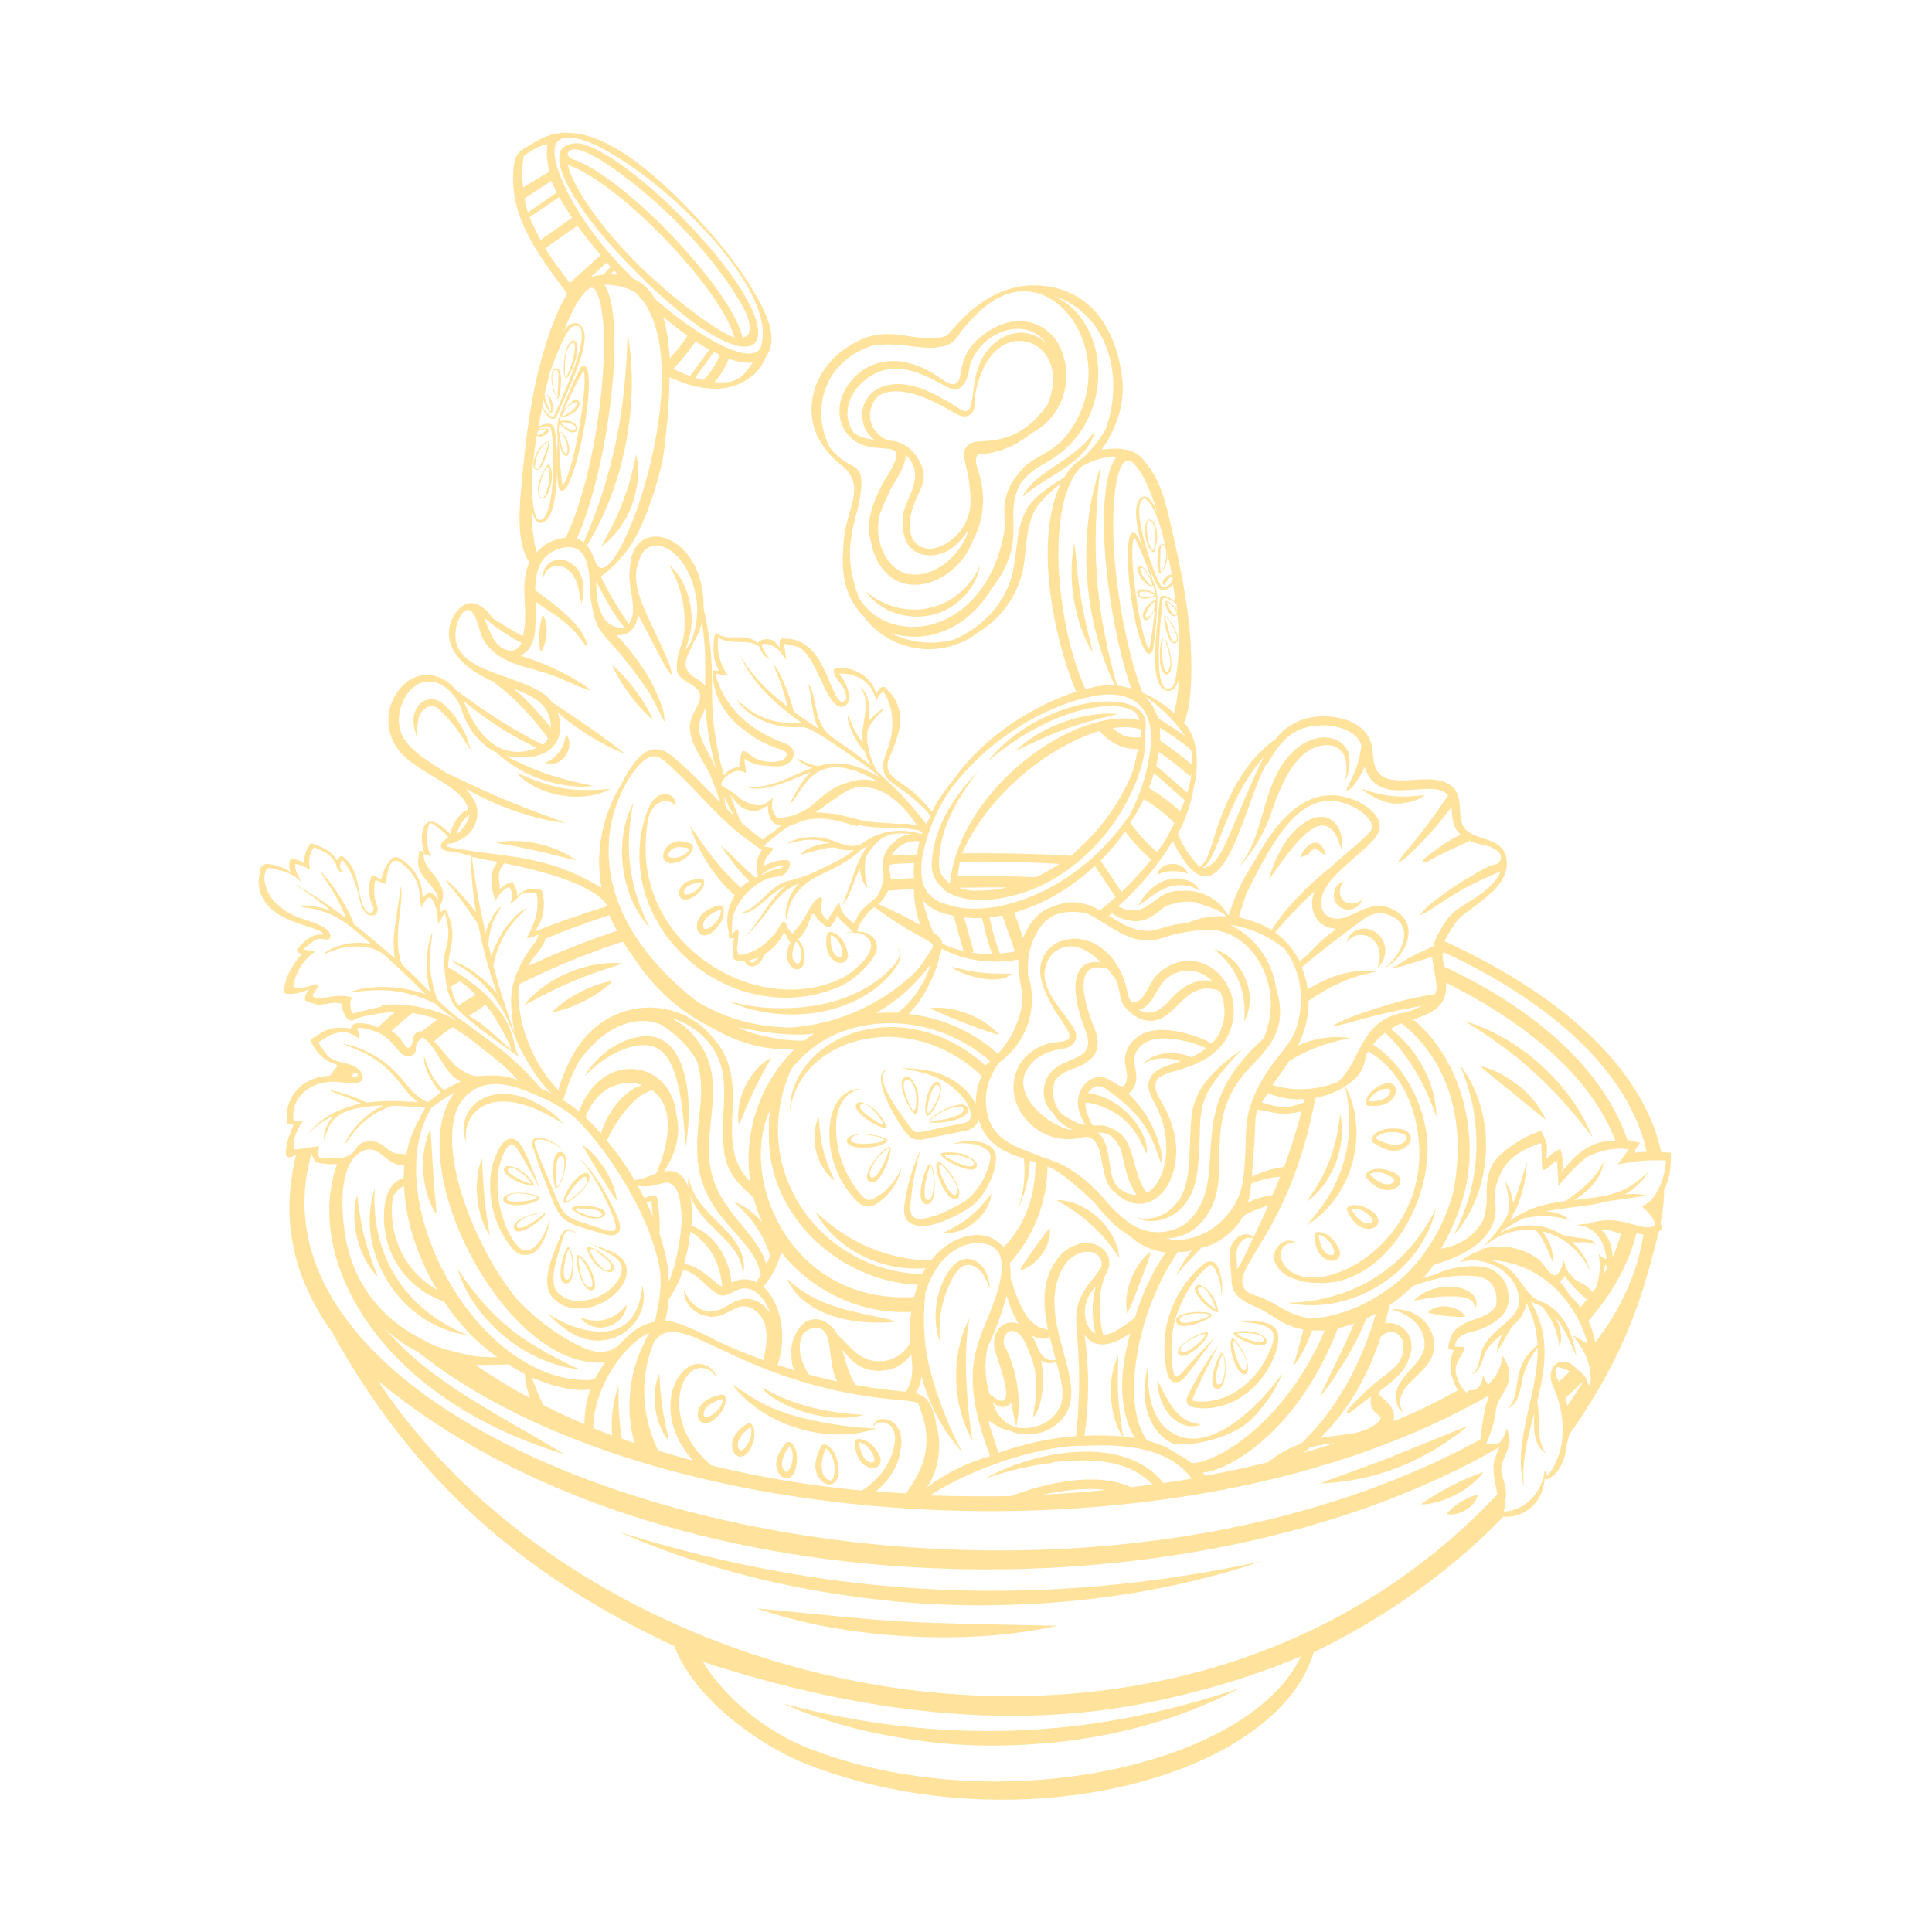 <?xml version="1.0" encoding="UTF-8"?>
<svg xmlns="http://www.w3.org/2000/svg" version="1.1" viewBox="0 0 600 600">
  <defs>
    <style>
      .cls-1 {
        fill: #ffe29b;
      }
    </style>
  </defs>
  <g>
    <g id="Layer_1">
      <g>
        <path class="cls-1" d="M224,433.1c-1.9.4-3.2.9-4.3,1.5-4.6,2.6-3.6,8.8.7,7.1,1.1-.4,3.5-2.6,4.3-4.3.4-.9.7-1.9.7-2.9,0-1.1-.8-1.6-1.4-1.4ZM218.8,440c-.3-.1-1.3-3.1,4.2-5.1.4-.2.9-.3,1.3-.4.1,0,.1,0,.1,0,0,3.5-4.8,6.3-5.6,5.4Z"></path>
        <path class="cls-1" d="M232.1,442.1c-1.6,1-2.6,2-3.4,3-3.3,4.2,0,9.5,3.3,6.3.8-.8,2.3-3.7,2.3-5.6,0-1,0-2-.5-2.9-.5-1-1.3-1.2-1.8-.8ZM229.9,450.4c-.3,0-2.4-2.4,2-6.3.3-.3.7-.6,1.1-.9,0,0,.2,0,.1,0,1.2,3.2-2.1,7.7-3.2,7.2Z"></path>
        <path class="cls-1" d="M246.1,448.5c-.7-.9-1.6-.8-2-.3-1.3,1.5-2.1,2.8-2.5,3.9-2.1,5.1,2.6,9.5,5,5.4.6-1,1.2-4.3.8-6.2-.2-1-.6-2-1.3-2.8ZM244.2,457.1c-.3,0-3-1.7.2-6.8.3-.4.5-.8.8-1.2,0,0,.2,0,.1,0,2.1,2.9,0,8.2-1.2,8Z"></path>
        <path class="cls-1" d="M257.1,449c-1.1-.7-2-.4-2.2.3-1,2-1.4,3.6-1.6,4.9-.8,6,5.5,9.4,7,4.3.4-1.3,0-5-1-6.9-.5-1-1.2-2-2.2-2.6ZM257.9,459.7c-.4.2-4.2-1.1-2.1-8.2.2-.5.4-1.1.6-1.6,0-.1.2,0,.2,0,3.5,2.8,2.9,9.8,1.4,9.9Z"></path>
        <path class="cls-1" d="M269.7,447.9c-.8-.5-1.7-.9-2.7-1-1.1-.1-1.6.5-1.5,1.1,0,1.9.4,3.2.9,4.3,2,4.8,8,4.7,7,.3-.3-1.1-2.1-3.7-3.6-4.7ZM271.4,454c-.2.3-3.2.9-4.4-4.7,0-.4-.2-.9-.2-1.3,0-.1,0-.1,0-.1,3.4.6,5.5,5.5,4.5,6.2Z"></path>
        <path class="cls-1" d="M379.1,420.4c-1.4,1.9-4,9.5-1.8,10.7,4,2.1,3.8-10.1,2.4-10.9-.2-.1-.5,0-.6.2ZM379.8,420.5c.3.3.9,4,.4,6.4-.2.9-.6,3-1.6,3.1-2.6.2.8-10,1.2-9.6Z"></path>
        <path class="cls-1" d="M387.3,426.3c1.4-2.5-1.9-8.5-3.9-10.3-1.2-1.1-1.2,1-1.2,1.3-.2,4.2,3.2,11.6,5.1,9ZM384.1,417.3c1.4,1.9,4.3,6.2,2.8,8-.2.3-.8.4-1.1,0-2-2.4-4.2-11.5-1.7-8.1Z"></path>
        <path class="cls-1" d="M393.3,416.9c0-.2.1-.5,0-1-.4-.8-2.5-1.8-2.8-1.9-2.7-1.1-6.8-.5-7.3-.1-1.1,1.1,9.2,5.9,10.2,3ZM385.4,414c2.1,0,4.2,0,6.1.8.4.2,1,.5,1,1.1,0,2-4.7.2-6.6-.6-2.8-1.1-1.3-1.2-.5-1.3Z"></path>
        <path class="cls-1" d="M376.3,408.2c-.8-1.3-13-1.2-10.8,2.8,1.3,2.2,8.8-.6,10.6-2.1.1-.1.3-.4.2-.6ZM366.4,409.8c0-1.1,2.2-1.5,3.1-1.7,2.4-.6,6.2,0,6.4.2.5.5-9.6,4.2-9.5,1.6Z"></path>
        <path class="cls-1" d="M374.4,413.8c-2.5.4-8.5,3.4-8.6,6.2,0,.3.2.7.5.9,1.9,1.1,6.9-2.8,8.4-5.5.1-.2,1.2-2-.3-1.7ZM366.6,419.5c-.3-2.3,4.4-4.2,6.5-5,4.8-1.7-6.1,8-6.5,5Z"></path>
        <path class="cls-1" d="M378.3,407.4c.2-.6-1-4.5-3.1-6.6-.3-.3-2-1.8-2.9-1.8-.5,0-.7.3-.9.3-2.2,2.1,6.4,9.5,6.9,8ZM375.9,405.5c-1.5-1.4-5.2-5-3.3-5.8.5-.2,1,.2,1.4.5,1.6,1.4,2.5,3.3,3.2,5.2.3.8.8,2.1-1.3,0Z"></path>
        <path class="cls-1" d="M173.6,357.8c-2.4.6-2,8.6-1.2,10.8,0,.2.3.4.6.3,1.5-.4,5-12,.6-11.1ZM175.2,362.5c0,.5,0,1.8-1.2,4.5-.1.3-.7,1.5-.9,1.6-.6.3-1.1-10.4,1.4-9.5,1,.4.8,2.6.7,3.4Z"></path>
        <path class="cls-1" d="M176,373.5c2.3-1,6.4-4.7,7-7.2.2-.8.1-1.7-.7-2-2.1-.6-6.2,4.6-7.1,7.6,0,.2-.7,2.3.7,1.6ZM181.3,365.5c.4-.2.9,0,1,.4.8,2.2-3.4,5.3-5.3,6.7-3.5,2.4,1.5-5.5,4.3-7.1Z"></path>
        <path class="cls-1" d="M177.5,375.4c.2.5,3.7,2.8,6.6,3,.4,0,2.7,0,3.4-.6.4-.3.4-.7.5-.8.3-3-11-3-10.5-1.6ZM186.8,377.5c-.2.5-.9.5-1.4.5-2.1,0-4-.9-5.9-1.8-.7-.4-2-1.1,1-.9,2.1,0,7.2.4,6.3,2.2Z"></path>
        <path class="cls-1" d="M169.2,377.3c.1-.1.2-.4,0-.6-1.1-1-12.2,2.4-9.2,5.4,1.8,1.6,7.9-2.9,9.2-4.8ZM162.9,378.3c.4-.3,1.4-.9,4.2-1.4.3,0,1.5-.3,1.7-.1.6.3-7.7,6.4-8.3,4-.3-1,1.6-2,2.3-2.4Z"></path>
        <path class="cls-1" d="M156.4,373c1,1.9,7.3,1.5,10,.1.2-.1,2.1-1,.6-1.6-2.2-1.1-7.6-1.6-9.7-.4-.2.1-.6.4-.9.8-.1.3-.2.7,0,1.1ZM165.7,371.3c4.1,1-4.9,2.5-7.8,1.6-1.1-.4-.8-3.7,7.8-1.6Z"></path>
        <path class="cls-1" d="M165.9,368c0-.6-2.6-3.9-5.2-5.1-.3-.2-2.5-1-3.4-.7-.5.2-.6.5-.7.6-1.3,2.7,9.3,6.6,9.3,5.1ZM157.9,362.8c.4-.4,1-.2,1.5,0,2,.7,3.5,2.2,4.9,3.7.5.7,1.5,1.7-1.2.5-2-.8-6.6-2.9-5.1-4.3Z"></path>
        <path class="cls-1" d="M176.1,387.6c-1.3,2-3.3,9.7-1,10.8,4.2,1.8,3.1-10.3,1.6-11-.3-.1-.5,0-.6.2ZM177.3,389.5c.7,2.9.4,4.1.3,4.7-.1.9-.4,3.1-1.4,3.2-2.6.3,0-10.1.6-9.6.2.2.5,1.5.5,1.7Z"></path>
        <path class="cls-1" d="M179.1,390.5c-.2,2.6,1.4,9.4,4.2,10.2,3.3.6.6-7.4-2.5-10.1-.2-.2-1.7-1.7-1.8,0ZM183.2,399.8c-2.4-.2-3.2-5.6-3.5-8-.6-5.3,6.7,8.3,3.5,8Z"></path>
        <path class="cls-1" d="M186.2,393.7c.3.2,2.3,1.5,3.3,1.4.5,0,.8-.4.9-.5,2.2-2.4-7.6-8.6-8.1-7.1-.2.6,1.4,4.4,3.8,6.2ZM185.3,388.7c7.8,5.3,3.8,6.5,2.2,5.4-1.8-1.1-2.9-2.9-3.9-4.8-.4-.8-.8-2.4,1.7-.7Z"></path>
        <path class="cls-1" d="M207.9,268.1c.9.2,3.7-.5,5.1-1.7.8-.6,1.5-1.3,1.9-2.3.5-1,.3-1.8-.2-2-1.5-.7-2.7-.9-3.7-.9-4.5,0-7,6-3.2,6.8ZM213.1,263.3c.4,0,.7.2,1.1.3,0,0,0,.1,0,.1-1.8,3.1-6.5,3.2-6.7,2-.1-.3.7-3.5,5.5-2.4Z"></path>
        <path class="cls-1" d="M213.6,279.3c.9-.2,3.2-1.5,4.1-2.8.5-.6.9-1.4,1-2.2.1-.9-.4-1.4-.9-1.3-1.6,0-2.7.2-3.7.5-4.1,1.4-4.3,6.5-.6,5.8ZM217.9,274.1c0,0,.1,0,0,0-.6,2.8-4.8,4.3-5.4,3.5-.2-.2-.6-2.7,4.2-3.4.4,0,.7,0,1.1-.1Z"></path>
        <path class="cls-1" d="M220.4,290.1c1-.5,3.3-2.9,3.9-4.6.4-.9.6-1.9.4-3-.1-1.1-.9-1.5-1.5-1.3-1.9.5-3.2,1.1-4.1,1.8-4.4,3-3,9.1,1.2,7.1ZM222.5,283c.4-.2.8-.4,1.3-.5.1,0,.2,0,.1,0,.2,3.5-4.3,6.7-5.2,5.9-.3-.1-1.5-3,3.8-5.4Z"></path>
        <path class="cls-1" d="M263.3,296.3c0-1.1-1.2-4-2.4-5.2-.6-.7-1.5-1.3-2.4-1.6-1-.3-1.6.2-1.7.8-.3,1.8-.3,3.2,0,4.3.8,5,6.6,6.1,6.6,1.7ZM258.1,290.4c0-.1.1-.1.1,0,3.1,1.2,4.1,6.4,3,6.8-.2.2-3.2.1-3.2-5.4,0-.4,0-.9,0-1.3Z"></path>
        <path class="cls-1" d="M243.3,529.1c15.3,6.8,29.2,9.7,43.9,11.7.5,0,51.2,8.2,97.7-16.5-47.2,16-93.2,17.5-141.6,4.8Z"></path>
        <path class="cls-1" d="M192.4,475.8c42.2,18.7,83.6,21.1,86,21.6,1.9-.1,55.9,6.9,113.3-12.5-65.5,14.1-130.3,12.5-199.3-9.1Z"></path>
        <path class="cls-1" d="M328.4,504.9c-52.9-1.1-45.3-.7-93.3-5.4,26.6,9.4,64.9,11.8,93.3,5.4Z"></path>
        <path class="cls-1" d="M433.1,452.1c-10.1,3.9-17.7,6.4-23.1,8.6,17.6-.7,32.8-7.1,46-17.9-4.5,1.7-13.4,5.5-22.9,9.2Z"></path>
        <path class="cls-1" d="M416,388.3c-.3-1.1-2-3.7-3.6-4.7-.8-.5-1.7-.9-2.7-1-1.1-.1-1.6.5-1.5,1.1,0,1.9.4,3.2.9,4.3,1.9,4.8,8,4.6,6.9.3ZM409.6,383.5c3.3.5,5.5,5.5,4.5,6.1-.2.3-3.2.9-4.4-4.7,0-.4-.2-.9-.2-1.3,0-.1,0-.1,0-.1Z"></path>
        <path class="cls-1" d="M420.9,379.8c3.6,3.7,9.1,1.3,6.5-2.4-.6-.9-3.3-2.7-5.1-3-.9-.2-2-.2-2.9,0-1,.3-1.3,1.1-1,1.6.8,1.7,1.6,2.8,2.4,3.7ZM419.7,375.4c3.3-.7,7.1,3,6.5,4,0,.3-2.6,2-5.8-2.7-.2-.4-.5-.7-.7-1.1,0,0,0-.2,0-.1Z"></path>
        <path class="cls-1" d="M427.8,368.7c4.6,2.7,9.5-1.2,5.9-4.1-.9-.7-4-1.8-5.9-1.6-1,0-2,.3-2.9.9-1,.6-1,1.4-.5,1.9,1.3,1.5,2.4,2.4,3.4,3ZM425.4,364.6c3.1-1.6,7.9,1,7.6,2.2,0,.3-2.1,2.7-6.5-1.1-.3-.3-.7-.6-1-.9,0,0,0-.2,0-.1Z"></path>
        <path class="cls-1" d="M429.3,350.9c-1.1.4-2.1.9-2.8,1.8-.9.9-.6,1.8,0,2.2,1.8,1.2,3.2,1.8,4.5,2.2,5.7,1.6,9.8-4.1,5.1-6.2-1.2-.5-4.8-.7-6.8,0ZM436.9,353.4c.1.4-1.6,3.9-8.2.9-.5-.2-1-.5-1.5-.8-.1,0,0-.2,0-.2,3.2-3,9.8-1.5,9.7,0Z"></path>
        <path class="cls-1" d="M425.1,343.4c1.8.2,3.2,0,4.3-.3,4.9-1.3,5.6-7.1,1.2-6.7-1.1.1-3.9,1.5-5,2.9-.6.7-1.1,1.6-1.4,2.5-.3,1,.3,1.6.9,1.6ZM431.6,338.4c.3.2.4,3.2-5.1,3.6-.4,0-.9,0-1.3,0-.1,0-.1,0-.1,0,1-3.2,6-4.6,6.6-3.6Z"></path>
        <path class="cls-1" d="M416.2,346c-1.2,10.7-3.9,18-10.4,27.2,8.2-5.7,12.6-17.8,10.4-27.2Z"></path>
        <path class="cls-1" d="M400,404.6c19.8,4.2,41.5-9.5,46-29.4-9,18.3-25.4,28.9-46,29.4Z"></path>
        <path class="cls-1" d="M218.7,102.4c21.4,14.1,24.8-1.4-4.4-32.3-12.9-13.6-27.8-24.9-34.7-25.6-2.6-.2-6,1-5.9,4.1,0,.5,0,1.1,0,1.6,1.7,13.3,28.8,41.6,44.9,52.2ZM176.5,47.3c3-4.7,21.1,10.2,25.3,13.9,13,11.3,22.1,22.7,27.4,31.5,1.6,2.6,4.6,7.5,3.3,11-.7,1.1-1.5.9-1.8,1.3-3-11.8-19.3-29.5-28.2-38-4.9-4.6-10-9-15.6-12.8-2.2-1.5-4.5-2.9-7-4-.8-.4-2.7-.7-3.2-1.5-.5-.6-.5-1.1-.2-1.5ZM228.2,104.8c-3.2-.5-17.7-10.4-30.3-22.9-10.6-10.5-19.7-23.1-21.6-30.7,15.5,5.1,47.4,38,51.8,53.6Z"></path>
        <path class="cls-1" d="M287,373.8c4.6,2,3.5-11.4,2-12.2-.3-.1-.6,0-.7.2-1.5,2.2-3.8,10.7-1.3,11.9ZM289.1,362c.3.3,1.3,4.3.8,7.1-.2,1-.4,3.4-1.6,3.6-2.8.3.2-11.2.8-10.7Z"></path>
        <path class="cls-1" d="M296.7,372.5c.5,0,.8-.4,1-.7,1.2-2.9-3.2-9.1-5.7-10.8-1.4-1.1-1.2,1.3-1.2,1.5.2,3.5,3.4,10.1,5.8,9.9ZM292.9,362.3c1.8,1.9,5.5,6.3,4.1,8.5-1.8,2.9-8.1-12.7-4.1-8.5Z"></path>
        <path class="cls-1" d="M303.3,362.4c0-.2.2-.5,0-1.1-.3-1-2.6-2.2-3-2.4-2.9-1.4-7.5-1.1-8-.7-1.3,1.1,9.7,7.2,11,4.2ZM294.7,358.6c2.3,0,4.6.3,6.7,1.4.5.3,1.1.7,1.1,1.3,0,2.3-5.2-.2-7.3-1.2-3-1.5-1.4-1.4-.4-1.4Z"></path>
        <path class="cls-1" d="M270.7,367.2c2.7.5,5.9-7.8,5.9-10.4,0-.2-.1-.5-.4-.6-1.7-.3-10.4,10-5.5,11ZM276,356.4c.8,0-3.5,11-5.6,9.1-.9-.8.3-2.9.8-3.8.3-.5.8-1.8,3.2-4,.2-.2,1.3-1.2,1.6-1.2Z"></path>
        <path class="cls-1" d="M263.2,353.6c-.2.3-.3.7-.1,1.2,1,2.2,8.1,2,11.1.5.2-.1,2.4-1,.8-1.7-2.5-1.3-9.8-2.4-11.8,0ZM264.4,353.6c1.2-2.3,6.7-1,9.1-.3,5.4,1.5-10.7,3.3-9.1.3Z"></path>
        <path class="cls-1" d="M266.9,342.2c-.5.1-.7.4-.9.6-1.9,2.7,9.1,8.9,9.3,7.2,0-.6-2.1-4.7-4.9-6.4-.4-.2-2.6-1.5-3.6-1.3ZM269.1,343.1c2,1.1,3.4,3,4.7,4.9.5.8,1.4,2.1-1.4.4-2-1.2-6.8-4.3-4.9-5.5.5-.3,1.2,0,1.6.2Z"></path>
        <path class="cls-1" d="M288.7,348.1c0,.3.3.5.5.5,2.6.5,11.4-.9,11.4-3.7,0-5-11.8,1.4-11.9,3.2ZM299.1,344.3c1.5,2.5-10.3,4.4-10.1,3.6.1-.4,3.4-2.9,6.2-3.7,1-.2,3.3-1,3.9,0Z"></path>
        <path class="cls-1" d="M288.7,346.2c1.7-1.7,4.7-7.5,3.1-9.8-2-2.4-4.9,4.9-4.4,8.7,0,.2.2,2.2,1.2,1.1ZM291.4,337.1c1.6,1.6-1.1,6-2.3,7.8-2.7,4.2.2-9.9,2.3-7.8Z"></path>
        <path class="cls-1" d="M284.6,345.8c.5-.5,1.2-5,0-8.1-.2-.4-1.3-2.8-2.3-3.2-.6-.2-1-.1-1.2,0-3.5,1,2.2,12.6,3.5,11.4ZM282.5,343.1c-4.3-9.5.1-8.3,1.1-6.4,1.6,3.3,1.2,11.8-1.1,6.4Z"></path>
        <path class="cls-1" d="M273.2,371c-1,.7-2,1.4-2.9,1.6-1.6.4-3.2-1.8-4.6-3.7-4.4-6.2-6.4-13.4-6-20.2.4-6.8,4-10,7.8-10.5-3.9-.4-8.7,2.8-9.7,10.3-.7,5.1.1,10.4,2.1,15.2,1,2.4,2.3,4.6,3.9,6.7.8,1,1.6,2,2.6,2.9.5.4,1.1.9,1.9,1.2.8.3,1.7.3,2.5,0,1.5-.5,2.5-1.4,3.5-2.2,1-.9,1.8-1.8,2.6-2.8,1.5-2.1,2.6-4.4,3.1-6.9-1,2.3-2.3,4.4-4,6.1-.8.9-1.7,1.7-2.7,2.4Z"></path>
        <path class="cls-1" d="M287.9,380.7c5.5-.9,12.8-4.9,15.1-7.2,4-3.8,6.6-10.8,6.3-14.3-.3-5.1-8.9-5.8-13.6-3.8,3.6-.9,10.6-.2,11.8,3.1.6,2.2-2.3,10.7-7.8,14.5-1.2.8-2.5,1.5-3.9,2.2-2.6,1.4-5.5,2.6-8.2,3.1-1.4.3-2.8.3-3.7-.2-.9-.4-1.2-1.7-1.2-3.1.4-6,1.5-12,3.2-18-2.6,5.6-4.3,11.6-5.1,17.8-.1.8,0,1.8.2,2.7.2.9.9,1.9,1.8,2.4,1.8,1,3.6.9,5.3.7Z"></path>
        <path class="cls-1" d="M358,202.2c0-.2,1.2-6.9,1.4-14.9.2-2.2-.2-4.7-1.3-6.8-.7-2.7-3.4-12.1-5.1-14.4-.3-.5-.9-.8-1.4-.6-3.2,1.6-.2,29.8,4,36.5.9,1.5,1.8,1.2,2.3.2ZM352.3,166.9c.9,1.3,3.7,8,5.3,12.9,0-.2-.2-.4-.3-.5-4.3-7.6-5.8-1.2-.8,2.4.4.2,1.1.7,1.3.3.3-.2.3-.4.2-.6.6,1.9.7,2.5.8,3.2,0-.2-.2-.3-.3-.4-7.8-4.3-6.5,4.3,0,1,.2-.1.4-.3.3-.6,0,.4.3,1.8.3,2.2,0-.3-.2-.4-.4-.4-.5,0-4.4,2.7-3.7,5.4,0,.1.3.5.2.4.3.4.9.5,1.2.3.4-.2.7-.6.9-.9,0,0,1.3-2.1,1.5-3-.2,1.5-1.4,11.7-2,13-2.5-3.4-6.7-30-4.6-34.7ZM357.9,181.5c0,.2-.1.4-.3.4-.5-.2-1.3-1.2-1.7-1.7-3.2-3.9-1.7-6.1,1.1-.8.2.3.9,1.7.9,2.1ZM353.8,184.4c0-.9,1.7-.7,2.6-.6.5.1,1.7.6,2,.8.8.7-4.5,1.6-4.6-.1ZM358.7,187.8c-.3,1.8-.7,2.4-1.7,3.5-.2.2-.8.8-1.1.7,0,0,0,0-.1-.1,0,0,0,0,0-.1-.2-1.4.8-3,2.5-4.8.5-.2.6-.4.4.9Z"></path>
        <path class="cls-1" d="M355.7,163.1c-.2,1-.2,2,0,2.9.1,1.4.5,3.1,1.3,4.3,1.3,2,1.7,1.3,2-.9.6-2.1.5-4.8-.4-6.8-.4-.8-2.3-2.6-2.9.5ZM358.2,162.7c.3.8.5,1.8.6,2.7.1,1,0,3.2-.2,4.4-.5,1.2-.6,1.5-1.2.3-.6-1.1-1-2.8-1.1-4-.8-6,1.4-4.6,1.9-3.3Z"></path>
        <path class="cls-1" d="M363.2,198.5c1.3,2.3,2.5,1,2.6.3.1-2.5-1.8-5.5-3.7-7.4-1.2-1.9-.4,4.4,1.1,7.1ZM365.5,198.3c0,.8-.9,1.9-1.8,0-.5-1.2-.7-2.3-1.4-5-.2-.6-.6-1.8-.4-2,.2.1,3.5,4.3,3.6,7Z"></path>
        <path class="cls-1" d="M360.9,198.2c-.4,1.1-.7,3.4-.7,4.6-.2,4.8,1.1,6.1,1.2,6.2.8.8,1.5.5,2-.4,1.4-3-1.4-12.3-2.5-10.4ZM362.9,208.2c-.3.5-.5.7-.9.3-1.6-2.3-1.1-10.7-.6-10.5.5.5.6,1.1.8,1.7.6,2.2,2,6.1.7,8.5Z"></path>
        <path class="cls-1" d="M173.5,151.4c.1.6.6,1.1,1.2,1,3.6-.6,9.8-29.3,7.8-37.3-.4-1.7-1.4-1.8-2.2-.9-.1.2-3.4,6.5-6.2,14.2-.9,2.1-1.3,4.7-.9,7.1-.1,2.9-.5,13,.3,15.8ZM175.1,134.9c-.3-.4-.9-1-1.2-.7-.4,0-.4.3-.4.5,0-2.1.2-2.7.3-3.4,0,.2,0,.3.1.4,6.3,6.8,7.7-2.1.4-1-.3,0-.5.2-.5.5,0-.4.3-1.9.5-2.3,0,.3,0,.5.3.6.5.2,5.2-1.2,5.4-4.1,0-.2-.1-.6-.1-.5-.1-.5-.7-.8-1.1-.7-.5,0-.9.3-1.2.6,0,0-2,1.7-2.5,2.5.6-1.4,5.1-11,6.2-12.1,1.4,4.1-3.1,31.7-6.6,35.6-.4-1.6-1-9-1.1-14.4,0,.2,0,.4,0,.6,1.7,8.9,5.3,3.1,1.5-2.1ZM173.8,134.6c0-.2.2-.4.5-.3.4.3.9,1.6,1.2,2.2,1.9,4.8-.3,6.6-1.4.5,0-.4-.4-2-.3-2.3ZM178.7,133.1c-.3.9-1.9.2-2.7-.2-.4-.3-1.5-1.1-1.7-1.4-.6-.9,5,0,4.5,1.6ZM175,128.2c.8-1.7,1.4-2.1,2.8-2.9.3-.2,1-.5,1.3-.3,0,0,0,0,0,.1,0,0,0,.1,0,.2-.2,1.5-1.7,2.6-4,3.9-.6,0-.8.2-.1-1Z"></path>
        <path class="cls-1" d="M168.9,146.2c-.6.9-1.3,2.6-1.6,3.9-.2,1-.3,1.9-.2,2.9.1.9,1.4,3.3,3,.4,1.1-2.1,1.6-5.4,1.1-7.5-.6-2.4-1.3-1.8-2.3.3ZM170.3,150.4c-1.1,6.1-2.9,4.1-2.9,2.6,0-2.8,1.4-6.6,2.1-7.3.6-.7.8-1.1,1.1.3.2,1.2,0,3.1-.2,4.3Z"></path>
        <path class="cls-1" d="M172.8,123.5c.6,2.3,1.9-4.2,1.3-7.3-.6-2.6-2.2-1.8-2.5-1.1-.9,2.5,0,6,1.2,8.5,0,0,0,0,0,0ZM171.7,115.7c.2-.8,1.5-1.6,1.7.6,0,1.3,0,2.5-.2,5.4,0,.6,0,2-.2,2.1-.2-.2-2.1-5.4-1.3-8.1Z"></path>
        <path class="cls-1" d="M176.1,117.3c.8-.9,1.8-3.1,2.2-4.3,1.7-4.7.8-6.4.8-6.5-.6-1.1-1.4-1-2.1-.2-2.3,2.5-2.5,12.6-.9,11ZM175.4,115.3c0-2.4,0-6.7,2-8.6.4-.4.8-.5,1,0,.8,2.7-2.3,10.9-2.8,10.5-.3-.6-.2-1.3-.2-1.9Z"></path>
        <path class="cls-1" d="M170.5,138.2c0-1.4-.2-1.3-1.2-.8-.4.3-.8.6-1.1,1-1.5,1.7-3,4.9-2.4,6.8,0,.4.4.6.8.7,1.7.7,3.7-5.7,3.9-7.7ZM166.1,145.1c0-.4.4-3,.9-4.1.2-.4,1-1.8,1.5-2.4.3-.4.6-.7,1-1,1.2-1,.9,0,.3,1.8,0,.2-2,5.3-1.9,4.9-.2.5-.6,1.3-1,1.4-.3,0-.7-.2-.7-.5Z"></path>
        <path class="cls-1" d="M293.1,276.3c1.3,1,2.8,1.7,4.4,2.2,7.6,2.5,18.8.1,27.1-4.1,11-5.7,19.8-14.9,25.5-25.7,6.8-13,5.6-20.2,5.5-21.3.2-.9.3-1.8.2-2.8-.4-11.8-32.9-8.4-49.1,11.9,19.6-16.7,39.6-19.9,45.9-15.3.7.9,1,1.6,1.3,2.5-19.5-4.7-55.3,20.8-58.8,49.9,0,.2-.1.5-.1.7-2.7-1.8-3.5-3.9-3.4-6.8.5-11.2,5.8-19.3,12-28-7.5,8.3-13.3,16.7-14.2,27.8-.4,3.7.9,6.6,3.9,8.9ZM354.3,226.6c0,.5,0,1,0,1.5,0,.3-.1.6-.2.9-1.5.1-3.1,0-4.6-.3-1.4-.6-2.7-1.5-3.9-2.6,2.9-.4,5.9-.4,8.6.4ZM341.5,227.1c3.3,3.6,7.3,5.7,11.9,5.5,0,.4-.2.9-.3,1.3-.6,2.8-.7,5.9-5.2,13.7-2.9,5.1-6.5,9.8-10.7,13.9-1.3,1.2-3.2,3.2-4.6,4.3-10.9-.7-22.5-.9-33.8-.8,7.5-17.1,25.3-32.6,42.6-38ZM297.7,270.1c.1-.8.3-1.7.4-2.5,9.4-.1,19.1,0,30.9.7-1.9,1.3-3.8,2.4-5.8,3.4-2.4,1.3.4.4-17.2.4s-5.7,0-8.5.1c0-.7,0-1.4.2-2.1ZM297.4,275.7c2.7,0,5.4-.1,8.2-.1s4.8,0,7.2,0c-3.9.9-6.6,1-10.4,1-1.6,0-3.3-.4-4.9-1,0,0,0,0,0,0Z"></path>
        <path class="cls-1" d="M278.3,140.4c.9,2-2.8,7.6-4,9.4-.5.9-.7,1.3-1.5,3-2.6,5.7-3.9,10.6-2.1,16.3.5,2.8,1.8,5.7,3.7,7.9,7.9,9.7,23.4,2.9,27.7-9.1,3.3-6,4.2-13.4,2-20.7-.9-2.8-1.6-4.6-.4-6,.3-.3.2-.3.7-.3.5,0,1.3,0,2.1,0,5.4-.9,10-3.2,13.7-6.3,9.6-4.7,13.8-16.8,8.9-27-2-4.2-6.2-7.3-10.9-7.8-5.2-.6-10.3,1.9-14.2,5.3-7.6,6.6-4.1,13.5-7.8,14.2-2.6.5-5.4-4.3-13.8-6.5-5.1-1.4-10.6-.7-14.9,2.5-5.2,3.8-7.3,9.3-6.7,13.9.5,4.6,4.2,8.6,8.6,9.4,3.5,1,8.2.2,8.8,1.9ZM276.6,175c-2.1-2.4-3.4-5.6-3.8-8.8-.6-5.6,1.1-8.5,3.7-14.1,1.1-2.2,4.8-7.1,4.8-10.9,3.9,4,3.4,7.8,1.2,12.9-.6,1.6-1.4,3.1-1.9,4.9-.4,1.5-.6,6.3.9,9.3,2.5,5,9.4,5.3,14,2,2.2-1.6,3.9-3.6,5.3-5.8-3.1,11-17,18.8-24.2,10.5ZM325.1,125.9c-8.9,12.8-19.6,10.6-22.5,11.4-2.3.6-3.4,2.2-3.2,4.2.2,2.2.9,4.3,1.3,6.5.4,2.4.7,4.9.7,7.3.1,5.2-2.3,9.7-6.4,12.7-2.5,1.9-6,3.2-9,1.8-5.2-2.6-3.5-10-1.8-14.1,1.2-2.9,3.4-6.2,2.5-9.4,0-.2-2.2-9.4-11.1-9.5-2.5-1.4-4.7-3.2-5.3-6.4-.5-2.8.5-5.4,2.4-7.4,4.7-3,11.7-.9,16.7,1.5,2.4,1.1,4.6,2.3,6.9,3.7,1.4.8,3,1.5,4.4.9,2.7-1.3,1.6-3.9,2.4-7.8.3-1.3.6-2.5,1-3.8,0,0,0,.1,0,.2,6.9-21.4,29.7-10.9,21,8.4ZM269.3,117.5c11.6-8.6,24.4,4.1,27.6,3.5,2.1-.5,3.1-2.6,3.7-4.5.9-2.9,0-2.6,1.9-6,2.1-3.7,5.6-6.6,9.7-7.8,2.4-.7,5.1-.8,7.5,0,2.8.9,4.2,2.7,6,4.9-6-7.3-16-4.6-20.5,3.4-4,7.2-2.3,15.6-4.9,16.6-1.3.5-3.5-1.5-4.6-2.1-.6-.4-1.2-.7-1.7-1-3.5-2-7.1-3.9-11.2-4.8-15.1-3-18.8,11-11.3,16.9-2.2-.3-4.4-.8-6.3-2.1-4.1-5.6-1.6-13,4.1-16.9Z"></path>
        <path class="cls-1" d="M382,308c-2.8-8-12.3-13.1-20.9-6.8-.7.6-1.4,1.1-2.1,1.9-2.3,2.7-3.2,6.5-5.6,7.8-1.1.5-2.1.4-2.6-.6-.9-1.6-.6-4.7-3.3-9.6-8.9-15.8-28.3-9.2-23.8,4.8,3.2,9.9,10.1,15,8.1,17.1-1.1,1.2-3.1.8-5.1,1.3l-1.1.2-1,.3c-1.9.6-1.1.5-2,.8-2.6,1.3-5,3.4-6.3,6.1-5.8,11.2,5.6,24.7,18.6,22.2,1.4-.3,2.5-.6,3.3-.3,3.1,1,3.6,5.5,4.3,9.2.6,2.9,1.3,6.1,3.6,7.8.3.3.7.5,1,.8,1,1,2.2,1.7,3.5,2.2,4.4,1.8,9.6-.1,12.7-6.4,5.9-13-3.3-25.6-3.4-26-.7-1.4-1.3-3-1-4.3.2-1.3,1.3-2.2,2.8-2.8,1.4-.7,3-1,4.7-1.5,7.2-2.1,14-6,16-13.3,1.1-3.5,1-7.4-.3-11ZM364.8,302.4c4-2,8.4-.9,11.6,2.2-3.9-.6-7.4.8-10.4,3.3-2.8,2.4-3.5,4.1-6,5.6-1,.7-2.2,1-3.3,1-1,0-2.1-.3-3.1-.9,5.7-1.5,4.7-8.3,11.3-11.4ZM318.7,332.7c1.8-3.8,5.5-5.3,5.8-5.5,1.6-.7,2.5-.8,2.6-.9,1.7-.6,4.5-.2,6.3-2.3.6-.7,1-1.8.8-2.7-.7-4-8.9-10.6-9.8-17.7-.2-3.9,1.4-6.8,3.4-8.2,5.1-3.3,9.8-.8,14.1,3.5-6.2-1-8.4,3.4-7.8,9.6.4,4.4,1.5,7.5,3,11.5.4,1,.8,2.2.8,3.3.3,3.4-2.2,4.6-5.3,5.9-3.8,1.6-6.8,3-8.1,7.2-.5,1.9-.5,3.9.1,5.7.5,1.4,1.4,2.6,2.4,3.5,1.3,2.3,3.4,4.2,6.2,5.2-4.5.5-19-9.1-14.6-18.2ZM346.5,367.9c-2.7-3.8-1.1-12.6-5.6-16.2,1.6,0,2.8.3,4.2,1.1,1.2,1.1,2.2,2.5,3,4.1,1,3.4,1.4,9.1,4.9,14.2-2.7,0-4.8-1.2-6.5-3.2ZM369.9,328.3c-.4-.2-.8-.4-1.3-.5-2.4-.7-4.9-1-7.3-.6-2.4.4-4.8,1.5-6.3,3.3,3.6-2.4,7.9-2.2,11.7-.9-.4.1-.8.3-1.2.4-1.5.5-3.3.9-5,1.8-.8.4-1.7.9-2.4,1.7-.7.7-1.2,1.8-1.4,2.8-.2,1,0,2,.3,2.9.3.9.7,1.7,1.1,2.5,7.6,13.5,2.4,23.6,2.2,23.9-.8,1.9-2.1,3.6-3.7,4.6-.1,0-.2.1-.3.2-.9-.6-1.4-1.9-2-3.1-3.3-7.8-2.3-14.2-9.4-17-.8-.4-1.6-.7-2.5-.8-.5,0-1.1,0-1.6,0-.5,0-1,0-1.5,0-1.2-2.2-2.3-4.7-2.2-7.1,0,0,.2,0,.3,0,2.1.2,4.1.9,6,1.7,9,3.9,11.2,11.6,12.7,14.2.8-3.8-3.2-12.3-11.5-16.7-2.1-1.1-4.3-1.8-6.7-2.2.7-1.1,1.8-2,2.9-2.1.7-.1,1.5.2,2.4.7.1,0,.3.2.4.3,14.2,9.7,14.4,17.3,17.1,23,.5-2.6-.4-5.1-1.2-7.6-.9-2.4-2-4.8-3.3-7-1.4-2.2-3-4.2-4.8-6.1-.3-.3-.7-.7-1-1,.4-.2.7-.5,1-.8,1.1-1.3,1.5-2.8,1.5-4.2,0-1.5-.3-2.7-.5-3.8-.2-1.1-.3-2.1,0-2.9.4-1.8,1.9-3.4,3.6-4.3,1.8-.9,4-1.2,6.2-1.1,4.3.2,8.5,1.3,12.4,3-1.2,1-2.6,1.9-4.7,2.9ZM376.2,324c-4.7-2.5-9.7-3.8-13.8-4.1-2.5-.2-5.1,0-7.6,1.2-2.4,1.2-4.5,3.3-5.2,6.2-.4,1.4-.2,2.9,0,4.1.2,1.2.5,2.3.4,3.2,0,.9-.3,1.8-.7,2.3-.4.5-.9.6-1.6.3-.2,0-.4-.2-.6-.3-.1-.1-.3-.2-.5-.3,0,0,0,0,0,0-.4-.3-.7-.5-1.1-.7-.2,0-.3-.2-.5-.3-.6-.3-1.2-.7-1.9-.9-2.3-.7-4.5.2-6.2,2-.9,1.1-1.6,2.3-1.9,3.7-.8,3.1.4,6.1,2,8.9-.4,0-.8,0-1.2-.1-2.2-.9-4.3-1.9-6-3.2-.5-.5-1-1.1-1.4-1.8-1.5-2.6-1.7-5.7-.8-8.5,2.6-4,7.6-3.4,11.1-6.8,1.9-1.6,2.9-4.5,1.6-8.5-.3-.9-.5-1.2-1-2.5-2-5-5.1-15.6,0-17.2,1.3-.4,2.9-.3,4.5,0,1.8,2.1,2.4,3,2.9,3.8,2,5.7,0,6.6,5.5,10.8,1.2.9,2.8,1.6,4.5,1.7,8.9.6,10.7-13.2,22.1-9.3,2.5,5,1.9,11.8-2.4,16.4Z"></path>
        <path class="cls-1" d="M371.8,435.2c-.7,0-1.4-.2-1.4-.3-1,.6,6.6-14.6,8-17.2-3.5,4.8-6.6,9.9-9.3,15.3-.5,1-.9,2-.3,3,.6.9,1.7,1,2.7,1.2,4.1.6,8.9-.3,13.5-3,7.8-4.8,12.2-13.9,12-19,0-1.9-1.2-3.3-2.9-4-2.5-1.1-6.2-1-9-.6,3.8,0,10.8.8,10.4,4.5,0,1.4-.4,2.7-1,4.1-4.1,9.7-11.5,14.9-18.6,15.9-1.4.2-2.8.3-4.2.1Z"></path>
        <path class="cls-1" d="M362.9,427.6c.6,1.3,1.6,1.8,2.6,1.7,1.8-.3,2.7-1.8,3.8-3.2l2.7-3.6c1.8-2.4,3.6-4.8,5.3-7.2-4.6,4.6-10,10.8-10.6,11.4-.5.5-1,.8-1.4.8-.3,0-.5-.1-.7-.7-.5-1.3-1.5-8.4-.1-14.9,1.4-6.8,5.1-13.1,8.9-17,.7-.7,1.9-2.3,2.9-1.9.4.1.8.7,1.1,1.3,1.4,2.5,2,5.5,1.9,8.5.6-2.9.2-6.1-.9-8.9-.3-.7-.7-1.6-1.6-2-.5-.2-1.1-.2-1.5-.1-1.3.3-2.3,1.5-3,2.1-.6.5-1.1,1.1-1.6,1.6-4.2,4.4-7.1,10.1-8.4,16.1-.6,3-.8,6.1-.6,9.2,0,1.6.6,5.6,1.2,6.9Z"></path>
        <path class="cls-1" d="M183.4,386.1c3.4,2.2,8.8,3.9,9.6,7,1,4-4.9,10.9-13.4,10.9-2.9,0-4.9-1-6.6-2.8-1.5-1.8-1.2-5-.8-7.3.5-2.7,1.4-5.3,2.2-8,.4-1.3.6-2.9,1.6-3.5,1.1-.6,2.6.4,3.6,1.2-2.5-2.7-4.3-2.2-5.4,0-.4.9-2.9,6.6-3.7,10-.7,3-1.1,6.5.8,9,1,1.2,2.3,2.2,3.7,2.9,12.1,4.7,26.3-10.3,16.3-16.1-2.6-1.4-5.3-2.1-7.9-3.2Z"></path>
        <path class="cls-1" d="M166.9,386.3c-1,1.2-2.2,2.1-3.7,2-.6-.1-.7,0-1.3-.4-4.3-2.5-10.8-18.7-5.3-30,1.7-3.6,2.9-3.1,4.7-.1,3.1,5.1,5.5,9.8,6.5,11.8-1-3-4.6-12.4-6.5-14.6-1.6-1.9-3.5-1.8-5.1,0-1.5,1.6-2.5,4.4-3.1,6.4-.5,1.5-.7,3.1-.8,4.6-.6,7.7,1.8,15.7,6.8,21.7.8,1,2,2,3.3,2h.7c.2,0,.4,0,.7,0,4.4-.5,6.3-7.1,7.2-11.3-1.1,2.8-2.2,5.7-4,7.9Z"></path>
        <path class="cls-1" d="M165.5,356.3c.6,1.9,1.2,3.9,2.4,7.1,1.2,3.1,2.5,6.1,3.6,9.2.6,1.6,1.3,3.1,2.4,4.6,2.4,3.3,6.6,3.8,13.8,6.1,1.4.4,3.2.7,4.2-.4,1.6-1.3,0-4.7-.9-6.6-2.9-6.1-6.1-11.8-10.9-16.5,5.5,6.6,9.7,15.8,10.7,19.3.5,1.5.9,3-.6,3.2-.6,0-1.4,0-2.1-.3-3.1-1-6.4-2-9.4-3.1-1.5-.6-2.8-1.4-3.7-2.6-.9-1.2-1.6-2.7-2.2-4.2-3.1-7.8-4.6-10.5-6.5-16-.3-.8-.4-1.5,0-1.9.9-.8,3.3,0,4.4.4,1.5.6,2.9,1.5,4.2,2.6-1.1-1.2-2.5-2.2-4-2.9-3.5-1.7-6.5-1.5-5.5,2.1Z"></path>
        <path class="cls-1" d="M227.4,429.9c9.5,12.8,29.6,19,44.9,13.7-4.1.1-23.3-1.6-34.6-7.3-3.5-1.8-6.9-4-10.2-6.4Z"></path>
        <path class="cls-1" d="M268.4,439.4c-11.3-.6-22-2.8-31.6-8.5.8,3,16.9,12.3,31.6,8.5Z"></path>
        <path class="cls-1" d="M116.4,369c-6.6,20.1,8.3,43,28.9,45.6-19.5-7.7-30.3-24.9-28.9-45.6Z"></path>
        <path class="cls-1" d="M519.1,358c-1.5-.1-.2,0-3.2-.2-5.3-24.7-28.9-47.9-67.3-65.5,1.2-2.3,3-5.7,5.1-7.6,2.3-2,9.7-6.6,12.4-10.8,1.7-2.6,2.7-6.3,1-9.5-3.2-5.5-12.6-2.8-13.5-10.5-.5-3.9.9-10.4-7.6-11.7-7.2-1-17.3,3.1-19.2-5-.9-3.3.5-9.2-6.7-12.8-4.5-2.2-10.3-2.4-14.7-1.2-3.2.9-6.3,2.8-8.4,5.3-.3.3-.5.6-.8,1-5.7,4-10,9.6-13.2,15.7-6.9,13.3-6.5,21.7-10.5,24-3.2-3.3-5.2-6.6-6.7-10.2,1.9-3.6,3.3-7.1,4.4-11.7.2-.7.3-1.4.4-2.1,0-.2,3.9-13.1-2.9-20.8,2.9-6.4,2.4-20,1.9-27-.9-11.1-3.2-22.2-5.7-33.1-1.5-6.7-3.2-14.6-7.7-20.1-1.1-1.3-3.5-6.3-14.1-4.5,1-1.4,2.7-4.2,3.4-5.8,1.9-3.9,3-8.2,3.2-12.6.1-4-1.6-30.7-25.5-32.6-17-1.4-27.5,14.2-28.8,15.2-1.7,1.4-6.2,1.2-8.3,1-6.3-.6-12.3-2.7-19.6,1-14.3,7.1-17.8,21.9-11.4,31.8,4.4,6.8,7.1,6.2,9.2,10.2,3.1,6-2.1,12-2.4,21.8,0,2.4-.9,7.7,1.4,14,1,2.9,2.7,5.5,4.9,7.7,8.2,11.2,24.5,13.7,35.7,4.9,7.5-4.5,12.3-11.9,13.9-19.9.9-4.5.6-12.4,3.6-18,1.8-3.1,5.2-5.9,8.1-8.4-8.3,17.2-2.7,47.1,4.7,64.8-3.1,1-24.7,8.2-38.3,27.6-2.5,3-4.7,6.2-6.5,9.7-7.1-9.2-12.9-9.4-13.7-13.5-.4-2.3.8-3.8,1.6-5.8,1.2-3.3,2.7-7.2,2.2-10.8-.4-2.8-1.5-5.6-3.7-7.5-.4-.6-.8-1.2-1.5-1.2-1,0-1.8,1.3-2.1,2.2-1.1-3.9-4.5-7.1-9.1-7.9-.8-.1-3.3-.6-3.9.1-1.2,1.5,2.1,4.6,2.7,5.8.5,1,.9,2.2,1,3.4-.3.6-1.2,1.6-2.1.8-2.6-2.4-4.5-12.7-10-16.9-1.9-1.5-4.2-2.5-6.6-2.4,0,0-.2,0-.3,0-2.1-.7-1.7,1.2-1.8,2.7-1-1.2-1.5-2.2-3-2.5-.9-.2-2.2-.2-2.9.4-.1,0-.2,0-.3,0h-.3c0,.4,0,.3,0,.8-3.7-3.3-9-.9-12-2.5-.7-.4-1.2-1.2-1.6,0-.3.8-.4,1.9-.4,4.5,0,0,0,0,0-.1,0,2.4.5,4.6,1.7,6.6,0,0-.4,0-2-.1.2,1.1-.5,6.5,4.3,13.1,1.3,1.8,2.9,3.5,4.7,4.8,5.4,4.2,7.1,4.8,11.9,6.6,1.3.4,2.5.9,2,2.1-1.1,2.6-7.5,2.2-10.3.3-.8-.6-1.6-1.2-2.4-1.7-.6-.3-.9-.2-1.1.2-.2.4-1.4,4.6-.5,4.6-2,0-3.9,1-5.1,2.6-6.8-24.7-.9-28.7-6.3-51.9,0-.3,0-.7,0-1-.2-22.2-21.7-28.3-22.8-12.2-.8,4.8.6,8.3.9,12.9,0,1,0,1.7-.2,2.7,0,.3-1.1,2.6-1.1,2.5-3.8-5.4-6.2-9.6-8.7-14.8,3.9-2.7,7.2-6.5,9.9-10.6,4.4-7.8,7.5-17.1,9.4-26.2,1.2-8.6,2-17.3,2-25.1,8.1,3.8,15.4,4.7,21.2,2.3,7.3-3,8.3-8.1,9-9,.6-.8,1-1.6,1.2-2.6,1.3-5.5-2.1-11.9-4.8-16.5-4.3-7.6-9.9-14.6-15.7-21.1-22.3-24.6-36-30.1-45.5-28.8-4.5.6-7.9,3.2-11.1,5.1-2.4,1.5-2.6,4.1-2.8,6.9-.9,13.9,7.2,25.1,16.8,37.9-3.9,5.6-7.5,17.6-9.1,24.2-2.7,11.2-4,22.8-5.1,34.4-.6,7-1.9,18.4,2.4,24.7-3.3,7.1,0,15.1-2,23-3.2-1.7-6.4-3.7-9.5-5.7-.1-.1-5.6-9-11.2-1.8-2.7,3.4-6.5,13.5,11.5,21.6,6.9,5.3,12.3,11,17,17.6-.4.8-.8,1.4-1.6,2-9.1-4.6-17.3-9.7-27.2-17.2-.9-1.1-2-2.1-3.3-2.9-7.7-4.4-13,1.6-13.5,2.2-6.7,7.8-2.9,15.8-2.9,15.9.2.7,1.3,2.7,1.6,3,5.6,8,21.2,11.7,22.1,19.3-1.3-.3-3.5,2.6-4.1,3.7-.7,1.1-1.2,2.4-1.5,3.7-3.2-3.3-7.1-5.9-8.4-1.5-.4,1.3-.5,2.5-.3,3.8,0,.4.3,3.6.9,3.6-.6,0-1.1-1-1.7-.6-.2.1-.2.4-.2.6-.2,3.2-1.1,4.4,2.5,8.7.9,1.1,1.8,2,2.5,3.2,1.3,2.1.7,2.5,1,3.3-1.9-5.1-4.6-1.6-4.9-1.2.2-4.8-2.5-9.6-6.7-12.1-.6-.3-1.1-.7-1.8-.6-.9.1-1.3.7-1.6,1.1-2.3,2.8-2.7,5.8-2.6,5.8-.8-.2-1.5-.8-2.3-1.1l-.7-.3-.3.8c-1,2.9-.8,6.4.8,9.4,0,.6,0,1.1-.4,1.5-3.4.7-3.9-6.7-4.8-10.2-.9-3.3-2-5.4-4.7-7.5-.7.4-1.1.9-1.5,1.5-1.6-2.9-4.4-4.1-7.5-5.2,0,0-.5-.2-.5-.2-.1.2-2.4,2.4-2.1,6.4-1.1-.8-2.3-1.4-3.9-1.4-1,0-.9,2.7-.4,4-1.7-1.2-3.2-1.6-5.4-2.2-.8-.2-1.8-.6-3,0-1.1.6-1.2,2-1.2,3.2-.8,3,.2,6.5,2.2,8.9,5.2,6.4,15.1,6.7,17.7,9.3,0,.1,0,.2-.2.3-4-.7-7.7,4.1-7.7,4.2-.7.5-.5,1.4,1.2,1.7-2.8,3.1-5.5,7.5-5.6,11.8,0,1.1,4.5.9,7.8-.8-.7.8-1.9,3.1-1,3.6.7.4,1.6.7,2.6.9,1.9,1.1,5.6-1,8.4,0,.2,2,1.5,5.6,3.5,5.2.2,0,.4-.2.5-.4,3.8-1.2,3.8-1,7.4-1.7,1.2-.2,4.1-.5,5.4-.6-1.6,1.3-4,3.5-5.5,4.9,0,0-2.1-1.5-6.3-1.3-1.1,0-1.9.7-2,1.7-1.1-.3-2.3-.4-3.4-.3-.7,0-1.4,0-2.1.1-1.8.3-3.5,1.1-4.9,2.3-.6.3-1.1.6-1.7.9-.3.1-.4.5-.3.8,1.4,3.6,4.2,6.2,7.9,7.3,0,0,0,0-.1,0l.4.4c-.8,1-1.6,2.1-2.3,3.1-.1,0-.2,0-.4,0-.1,0-.2,0-.3,0-2.3.2-4.5.8-6.5,1.9-4.4,2.5-7.1,7.7-6,12.8,0,.3.3.4.5.4h0c.4,0,1.2.1,1.4.1-.4.7-.7,1.5-.8,2.2-1.1,2.1-1.7,4.6-1.6,7,0,.6.6,1,1.2.9.3,0,1.6-.6,1.9-.6-3.1,13.2-4.7,32.5,11.1,54.7,25.8,46.8,60,76.1,106.4,97.7,6,15.8,25.1,30.2,40.9,36.6,65,25.4,146,4.5,157.7-34.7,31.4-15.1,51.2-34.1,58.9-42.1,5.5.6,11.2-3.6,12.3-9.1.3-1,.5-2,.6-3,.1.7.7.6,1,.4,0,0,.2-.2.2-.2,2.3-1,3.8-3.6,4.6-5.8.8-2.1.8-3.8,1-4.8.1-.5.7-2.4.7-2.9,18.9-26.9,23.3-45.5,27.9-63.2.8-.5.4-.3.9-.6,0-.2,0-.9-.4-1.9,0,0,0-.2,0-.3,0,0,0,0,0,.1.7-3.3,1.1-6.7,1.1-10.1.7-1.5,1.2-3,1.6-4.6.4-2,.5-4,.5-6.1v-.9ZM511.4,357.7c-1.2,0-2.3.1-3.5.3,0-.3-.1-.5-.2-.8.1-.2,1.7-2.4,1.6-2.3-1.6-.3-2.1-.6-3.9-.9-8.5-24.8-33.2-42.8-56.9-53.8-.2-.7-.3-1.5-.4-2.2-.1-.7-.1-1.3-.1-1.9.1,0,.2,0,.3-.1l-.2-.4c34.6,16,57.9,37.8,63.3,62.1ZM484.7,356.7c-.7.4-2.6,1.2-4.4,3.2,0-1.6.3-3.1,0-4.7-.1-.4-1.3-4.1-2-3.9-4.4,1.4-8.2,3.8-11.8,6.8-3.6,3.1-4.7,6.6-4.8,11.4,0,.9,0,1.7,0,2.5,0,.2,0,.5,0,.7,0,2.3-.5,4.5-1.2,6.5-2.8,4.7-7,7.6-13,8.6,4.8-8.1,7.8-17,8.6-24.5,1.8-16.9-4.1-35.8-17.2-46.7,6.8-2.2,10.6-4.6,10.2-11.4,26.7,13.3,45.5,30.3,52.6,49.1-.2,0-.4,0-.6,0-1,0-1.9,0-2.9.2-2,.3-4,1.2-5.8,2.3-2.3,1.4-4.2,3.3-5.9,5.3,0,0-.1.1-.2.2-.4.5-.9,1.1-1.3,1.7.9-4.4-.4-6.7-.5-7.4ZM450,419c.2,0-.5,0,1.5.3-2.4,5.3-.2,9.8,1.2,12.4,0,0,0,0,0,.1-6.2,3.5-12.8,6.7-19.9,9.6.6-3.2-1-5.3-3.3-7.1-1.2-1-1.6-1.3-.7-2.6.4-.4,7.6-4.8,8.8-10,2.7-6.2-2.1-11.7-7.5-10.7.7-2.5,1-3.5,1.5-5.7,2.5-1.7,4.8-3.6,6.9-5.7.3-.2.7-.3,1-.5,1-.2,2.1-.7,3.1-1,5-1.5,9.4-2.1,13.7-1.9,2.7.1,5.8.5,7.3,3.1,1.3,2.1,1.3,4.3,1,6.3-2.7,4.2-8.5,3.6-12.4,7.2-.9.9-1.7,2.1-1.9,3.4-.3.7-.5,1.4-.5,2.2v.6ZM326.8,454.1c11.7-1.2,23.3-1.1,31.1,6.9-2.2.3-4.4.6-6.6.9-10.9-5-26.4-1.4-37.3,2.7-8.4.2-16.8.1-25.2-.2,15.5-9.9,36.9-15.7,47.8-15.4,12.2-.6,26.3.4,33.5,10.2-2.9.5-5.9,1-8.8,1.4-11.7-15.1-39.5-10.4-55.4-1.4,6.9-2.4,13.9-4.1,21-4.9ZM343.5,462.7c-6.5.7-13.1,1.1-19.8,1.5,6.4-1.3,13.4-2.3,19.8-1.5ZM290.8,442.7c-.2-1.5-.5-3-1-4.4-1.1-3.1-2.4-4.8-5.4-5.6,1-1.7,1.4-3,1.8-5.3,2.3,8.7,6.6,17.1,12.7,23.6-3.1-5.1-10.3-21.9-11.5-33.3-.6-5.4-.6-10.9,0-16.3,1.9-6.1,5.7-12.3,12-14.6,2.2-.8,4.2-.9,6.5-.5,8.9,1.6,4.1,14.4,2.2,19.6-4.6,12.1-10.6,19.9-.6,46.3-7.2,2.1-13.6,5.2-19.6,9.7,2.2-3.3,3.4-7.2,3.7-11.1.2-2.7,0-5.5-.8-8.1ZM271.3,442.9c1.8-2.6,8.5-1.3,6.2,7-1.3,5.5-5,9.9-9.8,13-16-1.5-31.7-4.1-46.8-7.8-16.3-13.7-9.6-33.2-1.3-29.9,1.3.5,2.5,1.6,3,3-.2-1.5-1.2-3-2.7-3.8-8.3-5-19,13.1-4.7,29.2-3.6-1-7.2-2-10.8-3.1-5.3-10.9-5.8-23.2-1.2-33.9,8.3-11.2,24,12.4,72.1,17.8,6.8.6,8.7.7,9.9,1.5.9,2.8,3.3,7.8,2.3,14.4-.8,5.6-3.3,9.3-6.1,13.5-3.1-.2-6.2-.4-9.3-.7,1.9-1.6,3.6-3.4,4.9-5.5,1.4-2.3,2.4-4.8,2.7-7.4,1.8-9.6-7-11.6-8.5-7.5ZM197.1,448.2c-1.4-.5-2.7-.9-4-1.4-.9-5.8-1.1-10.4-1-16.4-1.8,4.8-2.4,10.2-2,15.4-2-.7-3.9-1.5-5.9-2.3.2-12.8,9.7-26.2,17.5-29.6-.7,1-1.2,2-1.6,3.1-5.1,9.9-5.8,21.9-3,31.2ZM183.3,428.6c-35.5,1.2-66.2-56.6-49.3-84.6,2.3-1.7,4.7-3.3,7.4-4.9-.3.3-.6.6-.7.9-.6.9-1.3,1.8-1.7,2.9-11.6,24.7,19.5,82.9,48.9,80.2-1.1,1.5-2.1,3.2-2.9,4.8-.6.3-1.1.5-1.7.7ZM183.4,431.4c-1.3,3.3-1.9,7.3-1.9,10.9-4.3-1.8-8.6-3.8-12.7-5.9-1.4-2.7-2.6-5.6-3.6-8.6,4.7,2.1,13.4,4.8,18.2,3.6ZM125.4,365.8c-2,.6-3.7,1.9-4.9,4.6-.6,1.4-.9,2.9-1.1,4.4-1.4,12.9,5.9,25.1,18.5,29.4,4.6,6.8,9.8,12.6,16.6,17.3-3.6,0-6.5,0-9.9-.9-3.8-.9-8.1-1.7-11.5-3.6-2.7-1.6-21.3-8.9-25.7-32.2-.6-3-1.6-10.5-.7-16.8.8-5.8,3.3-10.4,7.5-11,4.3-.6,6.5,5.6,11.4,4.7-.2,2.3-.2,3.2-.2,4.1ZM135.6,400.5c-9.6-5.6-14.2-15.3-13.9-25.6,0-1.2.2-2.4.5-3.5.7-1.3,1.9-2.5,3.3-3.1.4,11.2,4.4,22.5,10.2,32.2ZM158.1,423.7c1.5.9-.8,0,4.9,3,.1,2.2.5,4.5,1.6,7.5-5.7-3-11.6-6.6-16.9-10.3.9,0,7.4,0,10.5-.2ZM147.2,338.4c.8-.4,1.6-.9,2.5-1.1,3.4-1.2,7.3-.6,10.9.5,1.8.6,3.7,1.3,5.5,2.1,5.3,2.2,9.9,4.7,13.8,8.5,5.4,5.6,10.3,12.6,13.8,18.4,0,0,0,0,0,0,4.9,8.1,8.8,16.4,10.9,25.7,1.6,7-.7,15-1.2,18-4.9.8-8.3,4.1-11.6,7.6-3.3,2.4-6.8,2.1-10.5.5-7.2-3.2-14.9-8.7-21.1-15.5-13.7-17.2-23.9-45.7-18.2-58.8.5-1.3,1.9-3.2,3-4.3,1.9-1.4,2-1.4,2.2-1.5ZM141,330.5c-.5-.5-6.1-7.2-6.2-7.1,1.6-1.6,3.8-3,5.7-4.4.7.4,1.4.8,2.1,1.3,1.1.7,2.1,1.4,3.1,2.1.2.2.4.3.6.5,2.5,1.9,5,3.9,7.5,5.9.6.5,1.1.9,1.7,1.4.6.5,1.2,1.1,1.8,1.6,1.1,1.1,2.3,2.3,3.3,3.4,0,0,0,.1.1.1-2.8-.9-5.6-1.4-8.5-1.3-2.6,0-4.5.7-7-.6-1.5-.8-2.9-1.6-4.1-2.8ZM155.8,290.1c-1.3,2.1-2.4,4.4-3.2,6.9-.2-.7-.4-1.5-.6-2.2,0-.4-.2-.7-.3-1.1,0-2.1.4-4.2,1-6.2.3-1,.8-2,1.3-3,.5-1,1.1-1.8,1.6-2.9-1.1.6-1.7,1.6-2.3,2.5-.6,1-1.1,2-1.6,3-.4.9-.7,1.8-.9,2.7-.7-3.1-1.4-6.3-2-9.5-.9-4.7-1.6-9.5-2.3-14.2,2,.4,4,.8,6,1.2.7.1,1.5.3,2.2.4,0,0-.2.2-.3.3,0,0,0-.1,0-.2-1,1.6-1.9,2.8-1.7,5.6,0,.2,0,.3,0,.5,0,1.5.2,3,.7,4.4l.5,1.4.8-1.3c.8-1.3,2-2.3,3.4-3,1.1,1.6,1.4,3.6.2,5.3.7-.4,1.5-.9,2.1-1.5.4-.4.7-1,1.2-1.3.7-.5,1.7-.7,2.5-.7.3,0,2.4-.1,2.5.2.6,2.6.4,5.3-.4,7.9-.7,2.2-1.6,4.1-2.6,6.1,1.3-.2,2.5-.6,3.6-1.2,0,1.7-1.8,3.4-2.7,4.7-1.3,1.8-2.4,3.7-3.3,5.7-1,2.1-1.8,4.3-2.2,6.7-.4,2.4-.3,4.8-.1,7.2.1,1.2.3,2.4.4,3.5.2.9.3,1.9.5,2.8-.2-.4-.3-.9-.5-1.3l-1.2-3.5c-.1-.4-2.3-7-2.3-7-.9-3-1.8-6.1-2.6-9.1.6-3.2,1.7-6.3,3.3-9.2,2.6-4.7,5.3-6.7,7.2-8.8-3,1.3-6.4,5.5-8.1,8.3ZM266.2,256.1c6.8,1.7,13.1.3,19.6,1.9.1.1.3.3.5.4,0,0,.1,0,.2,0,0,.2-.2.4-.3.7,0,0,0-.1,0-.2-.2,0-.4,0-.6,0-6.4-2-13.5-.5-18,3.2-5.9,2.3-8.3-2.8-16.8-2.1-2.3.2-4.6.8-6.5,2.1,4.6-1.2,8.2-2.2,13.4-.2-3.1,0-7.5,1.4-9,3.5,15.1-4.2,8-1,16.5-1.4-2.1,1.8-4.6,3.2-7.2,4.4-9.7,5-12.3,4.7-14.5,5.6-3.5,1.4-6,4.7-8.9,7-1.4,1.2-3,2-4.7,2.7,2,.1,3.8-1,5.3-2.1,1.5-1.1,2.9-2.4,4.3-3.6,1.4-1.1,2.9-2.2,4.5-2.8-5.2,4-8.1,11.3-13,16,2.4-1.9,4.3-4.3,6.1-6.6,1.8-2.4,3.6-4.8,5.7-6.8,1.3-1.3,3.1-2.5,5.4-3.5-1,1-1.8,2.1-2.5,3.4-.6,1.2-1.1,2.5-1.4,3.8-.3,1.3-.5,2.7-.1,4,.5-1.3.5-2.5.9-3.8.4-1.2.9-2.4,1.6-3.4,3.2-4.9,8.5-6.7,12-8.5,5.7-3,6.9-4.3,9.2-6.3.5-.2,1-.4,1.5-.7-2.8,3.7-4.1,8.3-5.6,12.5-.7,1.9-1.5,3.8-2.1,5.8,1.4-1.6,2.1-3.6,2.9-5.5,1.1-2.9,1.4-3.7,2.5-6.1,0,2.4.8,4.8,2.4,6.5-.9-3.4-1.2-6.4-.6-9.9,3.8-6.2,6.9-7.9,14-7.1-2.1.3-3.9,1.1-5.4,2.7-2.1,1.6-4.1,4.4-3.1,10.4.1.8-.5,3.9-2,6.3-.9.9-1.9,1.7-2.9,2.5-1.5,1.2-2.9,2.7-3.5,4.5-.3.4-.6.8-.9,1.3-.8-.6-1.5-1.1-2.1-1.8-1-.9-1.7-1.9-2-3.2l-.4-1.4c-.5.7-3.6,5-3.4,5.6,0,0-.2-.2-.3-.2-.8-.8-1.7-1.8-1.9-2.8-.3-1.1.3-2.3.3-3.4,0-.3,0-.6-.2-.7-.3-.3-.8,0-1.1.2-1.9,1.4-2.9,3.9-4.1,5.9-1,1.8-2.4,3.4-3.8,5.1-.4-.5-.9-1-1.3-1.5-.3-.6-.6-1.2-.8-1.9-.2-.4-.9-.5-1.1-.1-.6.7-1,1.6-1.5,2.4-1.6,2.3-4,4.6-6.5,6-1,.5-2,1-3,1.3-.9.3-1.7.2-2.5.4-.2-.6-.6-1.5-.5-2.1.3-1.7.3-3.4.5-5.1,0-.5-.7-.8-1-.4-.4.4-.8.8-1.2,1.2.2-1.6,0-3.3.3-5,1.1-5.1,5.9-10.5,11.1-12.4,1.7-.6,4.2-.3,5.5-1.8.9-1,2.3-3.8,0-3.9-2.3,0-4.7.6-6.9,1.9.1,0,.3-1.7.4-1.9.3-.8.7-1.1,1.2-1.7,2.5-2.7,1.1-2-1.6-2.5,1-1.5,2.8-2.4,4.2-3.7,1.3-1.2,2.7-2.1,4.2-2.9,3.4-1,3.5-1.7,7-2,5.6-.4,8.5,1,13.8,2.3ZM253.2,252.3c2.2-1.4,4.1-2.9,6.1-4.3,0,0,.2.1.3,0,.3-.3.6-.6.9-.8,1.2-.8,2.5-1.6,3.8-2.2,3.2-1,6.9-.6,10.1,1.1,2.5,1.3,4.7,3.2,6.6,5.3,1,1.1,1.9,2.3,2.8,3.5.4.5.7,1,1.1,1.5-.8-.2-1.7-.4-2.5-.5-.9-.1-1.9-.1-2.8,0-4.4-.4-8.7-.3-12.8-1.3-3.7-.9-6.7-2-10.7-2.1-.9-.2-1.8-.2-2.8-.2ZM283.9,268.1c-.2,1.5-.2,3.1,0,4.6-2.4.1-4.8.3-7.2.4-.2-1.7-.5-2.8-.6-3.5,0-.2,0-.5,0-.7.3-.7,2.1-.6,7.8-.9ZM276.9,265.7c.2-.5.5-1,.9-1.4,1.9-2.2,4.9-3.5,7.8-3-.4,1.1-.6,3.1-.9,4.2-2.4.1-5.3.1-7.8.2ZM283.8,276.1c.1,3.4.5,6.7,2,11.2-4.1-2.3-8.1-4.4-13-6.5.9-.8,1.7-1.7,2.2-2.8,0,0,0-.2.1-.2.3-.4.6-.8.8-1.2,2.6-.2,5.2-.4,7.8-.5ZM247.3,292.4c2.3,2,1.6,6.9.5,6.9-.3.1-2.9-.9-1.1-5.8.1-.4.3-.8.5-1.1,0,0,.1,0,.1,0ZM235.6,297.4c-.9,1.1-1.8,1.8-2.3,1.5-.1,0-.4-.3-.6-.7.2,0,.4,0,.5-.1.8-.2,1.6-.4,2.4-.7ZM236.4,271.8c.5-.3,2.5-2.6,6.9-3h0c0,.2,0,.1,0,.2-1.6,1.4-3.2.5-6.4,2.7-.1,0-.2,0-.3,0ZM239.7,258.6c-1.1.8-1.1.7-2.8,2.2-2.4-1.8-4.4-3.3-6.5-5.2-.2-.4-.4-.8-.7-1.2-1.1-2.5-2-5.1-2.9-7.6.4.5.8,1,1.3,1.6.5.5,1.9,3.5,6.5,3.4,1.3,0,2.8-1,3.9-1.7-.1,3.1,1,6.1,4.1,6.3-1,.7-1.9,1.5-2.8,2.4ZM227.9,253.3c-.8-.8-1.7-1.6-2.5-2.4-.2-1.2-.4-2.5-.6-3.7,1.1,2.4,2,4.1,3.1,6.1ZM236.2,263.6c.1.2.3.3.4.4-2.8,3.9-1.2,7.6-1.1,8.2-.3.1-.6.3-.9.4-4.6-4.1-7.1-6.8-10.9-10.3,2.6,4,5.6,8,9,11.3-.9.6-1.8,1.3-2.6,2.1-3.1-2.8-5.9-5.8-8.5-9.1-2.6-3.2-4.9-6.7-7.3-10.2,1.2,4.1,3.1,8,5.4,11.6,2.5,4,6.1,8.1,8.5,10.1-2.4,3.7-2.8,7.9-1.9,11.3,0,.5,0,1.1,0,1.6,0,.4.5.7.9.4,0,0,0,0,.1,0h.4c.1,0,.2,0,.3,0-.4,1.6-.6,3.2-.4,4.9,0,.3,0,.6.1.9v.2c0,.1.2.3.2.4,0,0,0,0,.1,0,0,0,0,.2.1.2.9.5,2,.5,3,.4.8,1.7,2.6,2.5,4.6.8.5-.4,1.2-1.6,1.8-2.9.2-.1.4-.2.5-.3,1.4-.9,2.6-2,3.6-3.3.5-.7,1-1.4,1.4-2.2.2-.3.3-.7.5-1.1,0,.1.1.2.2.4.5.9,1,1.7,1.5,2.6,0,.1.2.2.3.2-.6,1.1-.9,2.1-1,3-.8,4.7,3.9,7.5,5.2,3.6.3-1,.2-3.9-.5-5.4-.3-.8-.8-1.5-1.5-2,1.3-.9,2.2-2.3,2.8-3.7.3-.7.6-1.5.9-2.3,0-.1.2-.3.2-.4.2-.4.3-.7.4-1.1,0-.1.2-.3.2-.4.3,0,.6,0,.9,0,0,0,0,.1,0,.2.5,1.2,1.5,2.2,2.5,2.9.5.3,1,.8,1.6.9.7,0,1-.5,1.4-1,.6-.8,1.1-1.7,1.4-2.7.2.5.5.9.9,1.4.3.4.7.8,1.2,1.1.8.8,1.6,1.6,2.4,2.3l.4.4c-.9,0-1.8.3-2.7.4,1,0,2-.2,3-.2l.6.6v-.5c.3,0,.5,0,.7,0,1.4.2,2.2.7,3.1,1.7,3.6,3.7-4.4,10.4-7.6,12.1-25.9,13.1-63.8-9-61.4-43.1.3-3.8.3-9.2,4.3-11.2,1.6-.8,3.9-.5,4.7,1.1.3-.9.1-1.9-.5-2.6-1.5-1.7-4.3-1.2-5.7.2-1.8,1.7-3.1,5.8-3.7,8.2-2.2,9-1.1,18.5,2.5,26.4,1,2.3,3.3,6.1,3.2,6,.3.2,10,17,31.2,20.7,8.3,1.4,16.2.6,24.3-2.9,5.8-2.6,10.6-8.5,11.3-10.9.2-.8.2-1.7,0-2.5-.3-.8-.7-1.5-1.3-2-1.2-1.1-2.7-1.6-4.2-1.6-.2,0-.3,0-.5,0l.2-.8c.5-1.7,1.7-3.3,3-4.8.3-.3.5-.6.8-.9.4-.4.9-.7,1.3-1.1,1.6,1.1,3.1,2.2,4.7,3.3,14.2,9.4,15,6.8,12.3,11.1-2.8,4.1-2.9,5-8.1,9.2-10.1,8.1-21.6,12.7-34.3,13.8-11.7,0-21.5-3.1-30-8.3-45.3-36-21.7-72.3-14.6-75.6,2.7-1.2,4.6.8,7.6,3.6,3.4,3.1,6.6,6.5,9.8,9.9,7.8,8.1,10.7,10.4,17,14.8ZM299.2,295.3c-2.2-.5-4.4-1.2-6.5-2.2-.2-1.6-1.4-2.6-2.8-3.4-1.4-3.2-2.5-6.6-3.3-10.1,2.8,3.3,6.3,4.1,10.1,4.9h-.5c0,.1,3,10.8,3,10.8ZM357.5,267c-2.9,3.6-6,7-9.2,10l-6.5-9.7c2.7-2.7,5.3-5.7,7.6-9.1,2.4,3.2,5.2,6.2,8.2,8.8ZM351,255.5c.2-.4.5-.7.7-1.1,1.3-2,2.5-4,3.5-6.2,3.5,2,6.7,4.5,9.5,7.4-2.7,5.3-2.8,5.6-5.4,9-3.1-2.7-5.9-5.7-8.3-9.1ZM346.6,278.5c-1.7,1.5-3.3,2.9-5,4.2-4.4-2.4-9.1-3.6-14.6-1.1-4.3,1.1-7.5,5.2-9.3,9.7l-2.7-7.9c8.4-2.4,17.3-7.2,25-14.5l6.5,9.7ZM414.6,288.4c0,0,.2.1.3.2-3.8,2.7-5.9,4.7-8.8,7.9-.6.5-2.1,1.7-2.5,2-1.8-3.5-4.4-6.7-7.6-8.9,3.8-4.6,7.9-8.8,12.2-12.8-2.3,6.3,1.2,11.3,6.4,11.6ZM394.9,288.8c-2.7-1.7-6.8-3.2-10.2-3.9.7-2.3,1.8-5.8,2.5-7.7,8.4-16.6,17.3-33.9,32.5-26.9,2,.9,3.9,2.2,5.3,3.9,1.5,1.8,1.4,3.2,0,4.7-1.6,1.8-8.7,7.5-11.2,10-7.3,5.8-13.8,12.1-18.9,19.9ZM398.9,294.6c4.3,5.7,5.9,13,4.8,20-.6,3.6-1.5,6.5-3.6,9.5-2.1,2.9-4.5,5.6-6.5,8.6-2.2,3.4-4.1,6.9-5.3,10.8-1.5,4.5-1.3,8.8-1.5,13.5-.5,9.5-.7,14.5-5.8,20.5-1.9,2.2-4.1,4-6.6,5.3-2.5,1.3-5.3,2.1-8.2,2.3-.7,0-1.4,0-2.1,0-.7-.3-1.4-.6-2.1-.6,5.4.2,9.7-2.6,12.7-6.9,8.3-11.9-1-26.7,10.2-42.2,5.5-7.7,16.3-12.8,11.4-28.6-1.3-8.9-7-16.1-14.3-19.6,6.3.9,11.9,3.5,16.9,7.4ZM390.1,364.8s0,0-.1.1c-.4.2-.8.3-1.2.5.3-5.7.7-8.8.9-13.2.2-3.9,0-5.4.9-7.6,1,.2,2,.4,3,.5,3.1.9,6.5,1.1,10.6,0-1.3,5.2-3.1,11-5.4,17.3-3,.4-5.9,1.2-8.6,2.4ZM397.6,365.4c-.8,2.1-1.6,4-2.4,5.7-2.8.4-5.2,1.2-7.6,2.3.5-1.8.8-3.7,1-5.8,2.6-1.1,5.2-1.8,9-2.2ZM391.8,342.5c.5-.8,1.1-1.8,2-3,4,1.6,7.7,2.1,11.4,1.8,0,.1,0,.2,0,.3,0,.3-.2.5-.2.8-1.9.5-5.2,2.7-13.1,0ZM352.5,446.6c-1.2-.2-2.4-.4-3.7-.5-1.8-12.2-1.8-13.2-1.5-25.1-3.5,7.1-3.1,18,1.3,25.1-4.4-.4-8.2-.4-11.8-.2,1.5-10.3,1.5-20.9,0-31.4,4.5,6.5,12.4.7,14.2-.4-.8,3-1.5,6.1-2,9.3-1.1,7.8-.6,16.6,3.5,23.3ZM334.2,446c-8.2.6-16.3,2.4-24.1,5.2-5.1-15.7-3.6-8.1,3.4-6.9,4.5,2,10.1,1.4,14-1.5,14.2-10.2-6.1-30,1.9-47.8.6-1,.9-2,2.2-3.4,1.8-1.9,4.6-3.2,7-2.8,1.2.1,2.3.8,2.9,1.7.7.9.8,2.1.4,3.1-.4.9-1.8,2.7-2.4,3.4-10.3,12.8-1.7,12.7-5.3,48.9ZM287.5,393.7c-.4.6-.7,1.3-1.1,2-31.6-.9-54.5-32.5-40.7-63.6,3.5-4.6,8.2-7.9,9.1-8.3,0,0,.1-.1.2-.2,15.7-9.8,38.2-6.9,52.5,6-.5.4-1,.9-1.5,1.3-7.8-7.2-17.5-11.3-27.1-11.9-20.4-.9-33.9,12.6-33.6,26.2,2.9-23,36.8-32.8,59.6-11-2.1,4.2-1.8,8.5-1.9,8.7-2.4-5.1-8.1-8.9-13.7-10.2-3.2-.7-6.3-.9-9.4-1.1,3,.8,6.2,1.2,9.1,2.3,10.1,3.5,14.8,12.7,11.4,14.5-1,.5-2.7.7-4.2,1-12.9,2.6-11.5,3.3-14,0-3.6-5-12.1-16.3-5.9-17.3-7.4,0,2.3,16.8,5.8,20.5,1.9,2.2,4.9,1.2,8,.5,1-.2,6.3-1.2,6.7-1.3,1.4-.6,6.2-.2,7.1-4.2,2,7.1,7.1,10,14.1,12.2.5,5.2,0,10.6-1.9,15.7,2.5-5,3.7-10.8,3.7-15.1,1.2.4,1.4.4,1.8.5,0,12.9-4.9,21.3-9.8,26.3,0,.2.1.3.2.5-.3-.5-.7-1-1.2-1.2-5.7-5.9-16.2-2.4-21.7,5-13.1-.3-25.3-5.2-35.9-15.3,5.6,10.9,19.9,19,34.4,17.6ZM260,414.4c-1.4-2.9-4.9-5.5-8.3-4.5-1.8.5-3.2,1.9-4.1,3.5-1.4,2.3-2,4.5-1.8,7.2,0,1.1,0,4.7,1.4,5.1-1.9-.6-3.8-1.2-5.7-1.8,3.3-9.8.5-19.8-4.4-24.3,1.6-1.9,4.1-5.4,5.5-10.7,9.8,12.3,25.1,19.4,40.4,18.5-.5,3.4-.6,5.9-.3,9.6-3.3,6-10.2,7-14.8,4.5-2.7-1.4-5.2-4.6-7.8-7,0,0,0,0,0,0ZM260,429c-2.9-.6-5.9-1.3-8.8-2.1-3.3-5.1-3.4-9.4-1.9-12.5,2.3-2.5,5.2-2.5,6.6-1,2.6,2.8,1.4,10.8,4.1,15.6ZM219.8,408.9c5.2.6,7.8-3.2,11.1-3.2,3.2-.1,6.1,3,6.8,6.1.8,3.3.2,6.9-.6,10.6-4.7-1.7-9.4-3.6-13.9-5.7-3-1.6-13.4-7-16.7-6.4,0,0,0,0,0,0,.7-2.2,1-4.8,1.2-7.1,0,0,0,.2,0,.3,0,0,0,0,0,0,1.8-2.7,3.5-6,4.5-9.2,4.3,1.2,6.9,4.9,9.7,7,3.1,2.4,4.8,0,7.6-.9,4.7-1.5,8.1,3,9.8,7.6-1.8-2.9-5-5-8.2-4.6-2.3.2-4.1,1.5-5.7,2.4-5.5,3.3-11,.4-12.9-5.3-.5,3.7,2.8,7.8,7.7,8.3ZM204,371.9c-.2-1.2-2.9-.3-3.9.2-.7-1.3-1.3-2.5-2-3.8,5.6.8,7.8-1.8,10-.8,1.5.6,2.7,2.8,3,5.1.3,1.5.3,3.2.7,4.9-.2,5.6-1.5,14.7-4.1,20.5-.1-3.7-.6-7.8-2.9-14.9.3-3.5-.2-7.7-.7-11.1ZM202.7,377.7c-.6-1.5-1.3-2.9-2-4.4.5-.1,1.1-.2,1.6-.3.2,1.6.3,3.1.4,4.7ZM224.9,358c1.2,6.8,4.3,9.5,9.1,13.9.7,2.7,1.6,5.3,2.8,7.8-2.4-2.9-5.5-5.2-8.9-6.5,5.2,4.5,9.3,10.2,11.3,16.9-.4.9-.8,1.7-1.2,2.5-3.2-10.8-16.4-17.1-17.7-32.4-1.2-13.6,6.2-27.1-6-39.8-1.7-1.8-3.8-3.2-6-4.3,4.2,1.2,7.8,3.3,10.9,6.6,9.7,10.8,3.6,22.3,5.8,35.3ZM216.7,330.6c2.8,8.9-1.1,19.3,0,29.9,1.7,18.2,17.6,23.7,19.5,35.3,0,0,.1,0,.2,0-.5.8-1,1.6-1.5,2.4-2.5-1.3-5.1-1.1-7.7.1-.9-8-5.2-14.9-12.5-17.7.6-8.1-.5-18.4-8.5-16.8,3.5-5.2,5.4-11.3,3.9-17.4-1.5-17.3-23.2-20.7-30.3-1.2-1.5-1.3-3.2-2.5-4.9-3.5,1.3-4.4,2.8-8.4,5.1-12.4,2-2.6,4.1-5.1,6.6-7.1,6.4-5.2,12.9-6,17.7-4.4,2.9,1,10.9,7.7,12.6,13ZM224.3,399.5c-1.7,0-5.7-5.9-11.8-7,.8-3,1.5-6.5,1.9-10,6.2,3.7,9.2,10,9.9,17ZM199.3,337c-6,1.9-10.9,9-12.7,15-1.5-1.7-3.1-3.4-4.8-5,3.3-9,10.9-12.1,17.5-10.1ZM202.6,338.6c7.5,5.5,4.9,17.4,1.2,25.8-1.8.8-3.6,1.6-6.7,2.1-2.6-4.4-5.4-8.4-8.6-12.3,1.2-3,7.4-14.1,14.1-15.6ZM272.3,425.7c4.3.2,8.3-1.5,10.7-5.2.5,4.2.7,8.4-1.7,11.7-6.8-.6-10.1-1.1-15.6-2.1-2.1-3.3-3.1-7.1-4.1-11,3.6,4.9,6.9,6.4,10.7,6.6ZM240,343c-1.5,2.6-1.2,6.4-1.2,9.3-.5,24.8,21.4,45.6,46.3,46.7-.2.5-.6,1.4-1.2,3.8-40.2,2.4-55.5-40-43.8-59.8ZM232.1,320.3c-1-.4-1.9-.8-2.9-1.3,4.8,1.1,16,3.1,23.7,2-1,.6-2,1.3-2.9,2.1-4.9.5-14.4-1.4-17.9-2.8ZM272,314.6c7.8-4.4,12.3-9.1,17-15-2,6.1-5.5,11.2-10.1,14.9-2.3-.1-4.7,0-7,.1ZM312.7,402.5c.4,1.3.8,2.7,1.3,4,.7,1.6,1.4,3.2,2.4,4.7-1.3-.6-2.9-.7-4.4,0-3.3,1.7-3.7,5.7-3,8.3.6,2.4,8.5,22-1.7,13.4-1.5-5-1.6-9.5-.6-14.5,2.2-4.7,4.3-10,5.9-15.9ZM321.8,433.6c-.2,2.2-.9,4.2-.9,6.6,3.2-3.7,3.5-12.4,2.4-17.7,1.7,1.1,3.4,1.1,4.7.4,2,7.3,3.9,13.3-2,18-1.1.8-2.3,1.5-3.6,1.9-10.8,3.3-13.6-5.9-13.9-6.6,0-.2-.2-.4-.3-.7.2.1.3.3.5.4,1.5,1.1,3.2,1.6,4.7.4.2-.2.4-.4.6-.7.5,2.4,1,5.1,1.6,7.4,1.8-7.4.4-17.7-3.9-25.6,0-.6,0-1.1.1-1.7.2-.9.8-1.7,1.4-2.1.6-.4,1.5-.4,2.4,0,2.1,1,3.4,4.7,4.3,7,0,.2.2.5.3.7,1.5,3.7,1.8,8.1,1.5,12.1ZM320.5,414.8c1.8.9,4,1.5,5.5.3.6,2.5,1.3,4.9,1.9,7.2-2.4.7-4.2-.9-5.4-3.1-.5-1.5-1.2-3-2-4.4ZM338.5,401.9c.5-.8,1.1-1.6,1.8-2.3-1.3,4.8-1.3,9.8-.1,14.6-3.1-1.7-4.7-7.3-1.7-12.3ZM348.8,411.9c-1.7,1.2-4,2.6-6.2,2.7-3.2-13.1,1.4-19.9,1.4-20.1,2.2-4.6-2.8-10.6-10.3-7.7-1.6.6-3,1.6-4.2,2.8-6.1,6.7-5.8,15.3-4,23.5-.8-.5-2-.5-2.9-1-1-.6-1.9-1.3-2.7-2.1-2.9-3.2-4.8-9-6.1-13.2.1-1.5,0-3-.2-4.5,7.2-8.1,11.6-18.7,11.7-30,.9.3,4,1,14.6,11.2,2.9,3.6,6.6,7.9,11,10.3,2.9,2.9,7,4.6,11.1,5.2-3.4,4.9-6.7,11.1-9.6,20.3-1.2.9-2.4,1.8-3.7,2.7ZM392.2,322.7c-.5.5-9.5,8.1-13.3,18-5.8,15,.6,30-10.9,39.5-6.1,3.8-13.1,3.1-18.5-1.3-3.8-3.2-3.9-3.6-5.9-5.8-5.4-6.2-11.5-11.4-19.6-13.6-6.7-3.1-17.2-4.5-17.8-16.7-.3-4.9,1.3-8.7,3.9-12.7,9-6.2,12.5-17.8,9.1-27.4,0-1.6,0-3.2.1-4.7.7-5.8,3.8-12.5,9.2-14.2,3.1-1,7.9-.6,9.3,0,6.3,2.8,13.2,10.4,22.6,7.7,2-.6,3.7-1.3,5.5-1.6,3.9-.7,7.7-1.4,11.3-1,11.9,1.1,22.3,17.8,15.1,33.9ZM368.5,286.6c-9,1.1-9.1,3.2-14.3,2.3-3.5-.5-6.5-2.5-9.8-4.5.3-.3.7-.6,1-.8,1.7,1.4,3.9,2.1,6.1,2.4,4.6.7,7.7-2.5,10.1-4.3,2.9-1.4,6-1.9,9.1-1.6,8.9,2.6,9.8,4.1,10.2,4.5-4.5-.3-8.4.4-12.3,2.1ZM315.2,295.5c-1.6.3-3.1.5-4.7.6-1.4-3.6-2.4-7.4-3.2-11.2,1.3-.1,2.7-.4,4-.6l3.9,11.2ZM308.2,296.2c-2.2,0-4.3,0-6.5-.4l.7-.2-3-10.7c1.8.2,3.7.3,5.6.2.8,3.8,1.8,7.5,3.1,11.2ZM316.3,297.9c-.2,3.6.4,6.3,1.1,10.1,0,1.7,0,3.4-.2,5.1-1.1,5.2-3.4,9.9-7.3,14.2-7.9-7.2-17.8-11.3-27.7-12.4,2.8-2.9,5-6.1,6.7-10,.4-.8.9-1.6,1.2-2.5,1.3-3.2,1.5-4.7,1.8-6.4.3-.4.5-.9.6-1.4,7.1,3.9,15.6,4.8,23.7,3.4ZM189.3,284.3c.7,1.7,1.6,3.4,2.5,5.1,0,0,0,0-.1,0,0,0,0-.2-.1-.3-9.7,3.2-18.9,6.9-27.5,10.9.2-.4.4-.8.6-1.1,1-1.6,2.3-3,3.4-4.6.5-.8,1.1-1.8,1.3-2.8,6.3-2.6,13-5.1,19.9-7.3ZM188.3,281.5c-7.3,2.3-15.4,5-22.1,7.8.4-.8,1.5-2.6,1.8-3.4,1.9-5.2.2-9.4.2-9.5-.2,0-4.3-1.7-7.6,1.9.2-2-1.3-4-1.4-4.4-.3.1-2.2.4-4,2.3.3-1.5-1.5-5,1.4-8.1,32.2,6.3,32.5,14.5,31.9,13.5ZM161,307c.1-.5.3-.9.4-1.4,9.5-4.8,20-9.2,31.4-13,0,0,0,0,.1,0,.2,0,.4,0,.6-.1,1.1,1.8,2.3,3.5,3.5,5.1,5.7,8.9,13.8,16.3,23.4,21.2,7.8,4.6,16.2,7.3,24.4,7,.6,0,1.2.2,1.8.2-10.5,10.4-15.9,25.7-13.6,41-12.5-12.4,1.6-30.3-11.6-44.7-8.3-10.5-23.8-12.5-34.9-4.5-5.8,4.2-9.4,10.3-11.8,16.8-.8,1.7-.5,1.6-1.3,3.8,0-.2.7.8.5.7-8.2-8.3-13.3-20.6-12.9-32.2ZM365.8,451.6c-2.2-1.5-4.6-2.7-7.1-3.5-.8-.3-1.6-.5-2.4-.7-8.1-10.5-3.8-39.3,9.5-58.6,1.9,0,2.7,0,4.3-.5-1.9,2.5-3.5,5.1-4.9,7.8,2.5-3,5.2-5.9,7.9-8.6.4,0,.9-.2,1.4-.3,1.2-.4,2.4-.9,3.5-1.5,3.8-2.2,6.4-4.9,8.1-8.1,2.4-1.3,5.2-2.5,7.8-3.2-1.6,3.4-3,6.4-4.6,9.9-2.7-2.8-7.3.7-7.4,4.7,0,.7,0,1,0,1.5l.5,5.6c.2,2.8-.6,6.4,7.2,9.6,5.8,2.4,8.1,5.9,15.2,7.2-1.2,4.8-1.1,4-3.1,11.4,2.5-3.3,4.4-7.2,5.8-11.1,1.3,0,2.6,0,3.9,0-11.8,28-33.1,41.1-41.3,41.2-1.5-1.2-2.6-1.9-4.3-2.7ZM389.1,384.6c-4,8.7-4,8-4.9,9.6,0-3.9-.5-4.9,0-6.2.3-1.4,1.5-3.1,2.9-3.5.6-.2,1.3-.1,2,.1ZM415.5,412.5c1.7-.4,3.4-.9,5-1.5-3.6,8.7-7.4,15.6-10.8,23.2,5.8-7.5,11.1-15.9,14.6-24.7,1-.5,2-1,3-1.5-4.4,15.1-11.9,29.5-23.2,40.3-3.4,1.3-6.7,3-9.5,5.2-.3.2-.5.4-.8.6-6.3,1.6-12.8,3-19.4,4.2-.3-.3-.6-.7-.9-1,7.3-.3,29.3-11.9,42-44.8ZM406.7,449.6c2-.6,2.8-.9,8.1-1.5-3.3,1.1-6.6,2.1-10,3.1.7-.5,1.3-1,1.9-1.6ZM410,446.6c9-8.8,14.9-19.7,18.9-31.6.1,0,.2,0,.3-.2,3.3-2.8,7.3-.2,6.6,4.6-1,6.3-5.2,5.9-14.7,15.7-1.1,1.2-2.4,2.2-3,3.9,2-.5,1.9-1.1,7.7-5.3-1,4.5,2.6,5.6,2.9,6.4.3.5-.4,1.3-.8,1.7-5.3,4.2-10.9,3.4-17.9,4.8ZM431.1,400.3c-5.7,4.4-15.3,8.8-23.8,9.1-6.9-.7-9.8-4-15-6.2-1.9-.8-4.6-1.2-5.8-2.9-4.6-6.8,14-16.7,22-59.3,3.6-.7,6.8-2.1,9.3-3.6,3.5,16.5-.5,30.7-12.1,43.1,14.2-8.3,19.8-28.7,12.1-43.2,3.7-2.3,5.8-4.8,6.4-9.6.2-.4.4-.8.7-1.2,6.2,3.4,13.3,11.5,15.3,24.6,6,36.9-35.9,56-42.3,39.9-.6-1.5,0-3.9,2.1-4.8.6-.2,1.8-.3,2.3-.2,0,0,0,0,0,0,.4,0,.8,0,1.1,0-.4,0-.9-.1-1.3-.2-3.9-2.5-10.6,4.7-2.9,10.1,1.5,1,5.3,2.2,7.3,2.4,2.3.2,2.4.1,2.5.1,21.5,1.4,37.5-27.3,33.8-47.7-2.2-12.5-9.7-22.2-16.4-26.3,1.1-1.4,2.4-2.7,3.8-3.7,8,7.7,12.7,17,15.9,26.2,0-9.3-5.1-20.4-14.2-27.4,1.6-1,2.6-1.4,3.4-1.7,13.2,10.5,20.4,28.4,16.2,51.5,0,.4-4.1,19.5-20.3,31ZM392.5,235.1c-4.1,7.6-12.1,28.5-13.4,29.7-1.3,2.5-3.3,4.7-5.7,4.8,5.2-3,6.8-20.7,19.1-34.5ZM393.4,237.6c3.3-5.7,6.2-10.1,12.6-11.8,5.7-1.4,14.8-.2,16.8,5.6-1,8.5-4.2,11.7-4.7,14.3,1.7-.6,2.4-2,3.3-3.2.9-1.3,1.8-2.9,2.4-4.4.2.9.6,1.7,1,2.5.5.8,1,1.6,1.7,2.2,1.4,1.3,3.2,2.1,4.9,2.4,6.7,1.1,15.3-2.1,18.3,1.8-9.1,13.8-14.2,18.1-15.6,20.9,2.3-.9,3.7-2.7,5.3-4.2,1.6-1.6,3.2-3.2,4.7-4.9,3.5-4,5.3-6.3,6.7-8.2.2,2.8,0,6.1,2.8,8.6-3.8,1.9-6.2,3.5-9.1,5.8-1.1.9-2.3,1.5-2.9,2.9,1.7,0,2.6-.9,3.9-1.5,3-1.6,9-4.4,10.8-5.2,0,0-.2-.4-.2-.4.4.9,5.2,1.7,6.2,2,1.7.7,4.3,1.8,3.7,4.1-.4,1.5-1.6,1.5-2.8,1.9-2,.7-4,1.9-5.8,3-3.8,2.1-7.4,4.6-10.9,7.2-2,1.6-4.1,3.1-5.5,5.2,4.6-1.6,8.5-6.8,25.1-13.6-3.6,7.6-12.4,9.7-16.1,14.2-1.6,1.9-2.9,4.5-3.8,6-.5,1.2-.9,2.2-1.1,3.1-12.7,5.7-8.3,4.7-12.6,6.6,1.1.3,5.4-1.2,11.8-3.2.2,0,.4-.1.5-.2,0,1.1.3,2.4.6,3.9,0,0,0,.1,0,.2.5,3.9,1.2,5.4.3,7.5-5.4.9-9.3,1.7-15.8,3.7-3.5,1-12.8,4-16,6.2,3.8-.1,9.4-3,27.7-6.2-1,.5-2.1,1-3.5,1.5-1.1.4-1.8.5-3.7.9-12.1,3-11.9,15.1-18.9,21.2-6.7,2.6-13.5,3-20.4,1,1.8-2.4,3.6-4.9,5.3-7.5,5.9-3.7,12-5.8,18.9-7.1-5.3-.9-11.1,0-16.2,2.3,2.1-4.2,3.3-8.6,3.3-13.9,6.5-4.5,13.3-7.7,21-9-7.3-1.2-15,1.5-21.3,5.5-.3-2.5-.9-4.7-1.8-6.9,6.7-5.8,15.2-12,20.2-15.7,3.1-1.4,5-1.5,8.1,0,6.5,3.4,2.9,12.2-3.2,16.3,7.4-3.7,11.5-13.6,4.2-18-1.1-.6-2.4-1.3-3.6-1.5-6.3-1.4-11.7,5.4-16.6,3.5-3-.8-4.5-4.9-1.4-9.8,3.6-5.5,11.5-10.6,14.9-14.8.8-1,1.7-2.4,1.6-4.1-.3-3.6-4.7-6.7-8.2-8-13.5-5.1-23.1,5.3-30.3,18.4-3.8,6-6.1,10.3-8.4,17.5-.1,0-.2,0-.3,0-2.4-4.7-8.2-8.2-14.7-7.5-8.5-.5-9.7,9.5-19.4,4.8,6.6-5.9,12.7-12.9,17-20.4,15.1,30.8,21.7-11.1,29.1-23.8ZM366.5,252c-2.9-2.8-6.2-5.2-9.7-7.3.5-1.2.9-2.4,1.3-3.7,0-.3.2-.6.3-.9l9.5,8.4c-.4,1.2-.9,2.4-1.4,3.5ZM368.7,246c0,0,0,.1,0,.2l-9.6-8.4c.2-1.1.5-2.3.7-3.5,0-.3,0-.5.1-.8,3.1,2.2,6.1,4.5,8.9,6.9h0c0,.1.8.6.8.6l.4-.5c-.2,1.7-.6,3.5-1.3,5.6ZM370.3,237.6c-3.2-2.7-6.5-5.2-10-7.6,0-1.3,0-2.7-.1-4,3.1,1.9,6.1,4,9,6.2.7.9,1.3,1.2,1.1,5.4ZM367.9,228.5c-2.7-1.9-5.5-3.7-8.3-5.5-.8-2.6-2.1-5-4.3-6.9,4.9,3.1,9.5,7.7,12.6,12.3ZM365.6,189.6c-.5-1.1-2.3-2.6-2.9-2.8-.3-.3-.6-.2-.7,0-.5,1,.7,3.2,1.6,4,1.1,1.1,1.8.5,2,0,.3,2.6.5,5.1.6,7.7-.2,5.7-.8,13.3-2,14.7-2.7,2.5-4.2-1.5-4.3-7.5-.2-7.3,1-17.2,1.2-19.5,0-.3.1-.5.5-.5.4,0,.8.1,1.2.3,1.3.6,2.1,1.1,2.6,1.7,0,.7.1,1.3.2,2ZM365.4,190.4s0,1.7-1.3,0c-.4-.6-1.7-2.7-1.7-3.4,0,0,0,0,.2,0,0,0,.1,0,.2,0,0,0,0,0,.1.1,2.9,2.7,2.6,3.3,2.6,3.3ZM364.3,180.1c-.4.6-2,1.8-2.5,1.3,1.3-2.2,2-2.5,2.3-2.3,0,.3.1.7.2,1ZM360.9,177.5c-.8,1.3-.6-3.7-.5-6.6,0-.5.1-1.4.5-1.6.3-.2.7,0,.8.3.2.4.3.9.4,1.3.3,2.2-.4,5.1-1.2,6.6ZM362.1,169.7c-.2-.5-.6-.8-1.1-.7-.3,0-.6.2-.8.4-.8,1.2-.8,5-.7,6.5,0,.4.1.9.2,1.3.4,1.3.6,1.2,1.3.3,1-1.3,1.7-3.7,1.5-5.8.6,2.5,1.1,4.9,1.4,6.8-1.2-.3-2.5,1.2-2.9,2.4h0c0,.4.2.6.4.7.5.2,2.2-.6,2.6-1-.5.9-1.3,1.4-2.3,1.7-.6.2-.9,0-1.2-.5-2.4-3.8-8.3-21.3-6.3-25.8.2-.5.6-1,1-1.1.4-.2.9.2,1.3.6,1.4,1.5,2.8,4.9,3.5,6.9.2.6,1.1,3.6,1.9,7.1ZM350.2,143c.5,0,1.1.2,1.7.8,2.7,2.4,5.5,8.4,7.8,16.2-.6-1.6-1.3-3.4-2.5-4.8-.7-.7-1-.8-1.5-1-.6,0-1,0-1.7.7-1.1,1.4-1.2,3.1-1.2,4.9.3,7.2,5,19.8,7,22.7.6.9,1.3,1,2.1.7,1-.3,1.8-.9,2.4-1.7.3,1.9.5,3.7.8,5.6-1.4-1.5-4.6-3.3-4.9-1.1-.8,9.3-4,27.2,2.4,28.6,1.3,0,2.6-.4,3.5-3.7-.2,3.3-.6,7.3-1.5,10.6-2.8-2.6-6.1-4.8-9.6-6.3-.1-.2-.3-.5-.5-.8-2.9-7.9-5.5-18.7-7.1-29.7-3.6-24.8-.9-41.2,2.6-41.6ZM266.5,185c-6.3-17.3,1.1-24.4,1-35.3,0-6.4-4.4-3.6-9.9-10.9-5.7-11.3-1.7-24.7,10.1-30.2,2-1,4-1.4,4.2-1.4,8.5-1.2,16,2.4,22.4-.1,1.7-.7,2.9-2.2,3.9-3.7,1.6-2.3,5.3-6.5,8.7-8.9,21.6-16.1,43.7,19.7,22.7,42.6-6,5.3-9.6,4.8-13.6,10.4-3.5,4-4.9,9.6-3.7,14.8-4.4,34.9-36,40.1-45.9,22.8ZM319.4,157.2c-6.7,10.8-.2,21.7-12.8,34.5-2.9,2.9-6.4,5.2-10.3,6.9-6.9,1.8-13.6,1.1-19.9-2.1,12.1,4,24.4-1.9,31.3-13.3,12.3-15.9,3.4-22.3,9.2-33,4.5-6,8.5-5.7,14.2-11,14.9-13.7,12.7-39.6-3.7-47.3,16.5,5.6,22,24.9,16,41.3,0,.2-1,1.7-1.4,2.3-1,1.5-2.1,2.9-3.3,4.3-.7.8-1.5,1.6-2.3,2.4-1.9,1-4,2.8-5.8,6-4.2,2.6-8.6,5.3-11.2,9.1ZM335.5,145.2c1.2-.8,2.5-1.4,3.9-2,1.9-.7,4-1.2,6.1-1.4.4,0,.9,0,1.3,0-7.5,9.3-3.4,48.8,4.3,71.4,0,.4,0,.4.1.6-1.6-.4-2.7-.7-4.3-.9-6.9-24.3-8.1-43.6-5.1-68.1-7.2,20.4-5.6,47.1,4.4,68-3.2-.2-6,.4-9.1,1.2-8.3-17.6-13.1-56.2-1.6-68.8ZM296.8,243.1c15.6-19.5,38.6-27.9,48.8-27.4,6.9.4,11.1,4.2,11.8,11.6.2,2.1,0,4.3-.3,6.5-.3,2.2-.8,4.4-1.3,6.6-1.2,4.3-2.8,8.6-4.9,12.6-.2.3-.4.7-.7,1-15.9,22.9-41.2,31.2-54.7,27.3-1.3-.7-11.3-1-9.1-15,1.5-7.9,5-16.5,10.3-23.2ZM224.2,242.6c1.9-2.3,4.5-4.3,7.5-2.5-.1,0-.1-1.8-.2-2.1-.2-.8-.3-1.6-.3-2.4.4.3.9.6,1.3.8,1,.5,2,.9,3.2,1.2.3,0,5.1.7,7.1.3,4.2-1,4.8-4.9,2-6.6-1.4-.9-17.4-4.8-22.4-21.1,0-.3,0-.7,0-1,2.6.6,2.1.4,3.7.7-.2-.6-3.8-4.6-3.1-11.9,4,2.6,9.2.1,12.8,2.8.3,1.2,1.3,2.8,2.8,3.8.2.1.4-.2.2-.3-.9-1-2.6-3.5-2-4.4,4.9,0,6.4,4.1,7.4,5,0-.2-.8-5.4-.7-5,5.4,1.3,4.7.8,6.2,2.4,4.3,4.3,6.5,14.4,10.3,16.8,1.8,1.2,3.8-.4,3.8-2.5,0-.8-.2-1.5-.4-2.2,0,.1,0,.2,0,.3-.4-2.1-1.5-3.8-2.8-5.5,4.3-.2,8.8,1.8,10.4,5.4,1,2.1.7,1.9,1,2.3,0,.4,0,.8,0,1.2.9-2.8,2.6-3.5,2.4-3.3-.2,0,3.9,4.7,2.4,13.6-.9,5-3,7.3-2.4,10.7.8,5,6.4,4.6,14.6,14.2-.4.9-.9,1.8-1.3,2.7-2.3-2.9-6.3-8.4-15.3-16.4-.7-1.3-1.3-2.6-1.8-4-2.8-8.3-.2-10.7-.1-10.8,1.6-2.4,3.2-3.5,3.9-4.7-1.4.4-3.8,2.9-4.7,4,.1-1.2.3-2.4.3-3.6,0-2.7-.8-5.7-3-7.2,1.8,2,2,4.7,1.8,7.1-.2,2.6-1.4,7.7-.9,9,0,.4,0,.8.1,1.2-3.5-4.3-3.7-6.8-4.7-8.5-.2,1.2.2,2.2.5,3.2,1,2.9,2.6,5.8,4.8,8.1.4,1.6,1.1,3,1.9,4.4-9.2-7.6-12.6-8.2-14.9-11.9-2.8-4.5-2.3-10.5-4.5-13.5.2,1.7.6,3.1.8,4.7.5,3.3.8,6.2,2.3,9.2-2.4-1.6-4.8-3.2-7.8-5.4h.1c-1-4.1-4-12.2-6.1-14.4.3,2.4,1.8,3.3,4.2,13-5.9-4.6-11.1-9.5-14.9-16.3,3.6,8.7,11.4,15.7,19.1,21.2-2.3,0-8.1,1-15.1-3.3-1.8-1.1-3.2-2.5-4.9-3.8,2,3.8,9.1,8.2,16.4,8.5,6.1.3,3.2-2.1,20.8,10,2.2,1.5,5.2,3.6,7.1,5.5-6.3-3.6-12-5.4-18.9-3.4-3.5-.5-4.9-1.7-6.7-2.4.9,1.4,3.3,2.5,4.8,3-7,2.5-13.5,7-21.4,5.7,6.5,2.6,14.6-2.2,20.9-4.4-1.7,1.5-2.9,3.5-4.1,5.4-.9,1.5-1.7,3-2.5,4.6,4.2-3.1,7-19.2,27.5-7-2.8-.9-5.7-.9-8.3-.1-.7.2-3.8,1.1-5.3,2-2.1,1.2-4,2.8-5.7,4.4-3.3,3-7.6,4.9-12.1,4.9-.6-.8-1.3-2-1.5-3-.1-.6,0-3,.4-3.4-1.1,1-2.8,2.5-4.3,2.5-1.8,0-3.6-.7-5.1-1.5-1.1-.6-1.8-1.5-2.8-2.2-1.1-.8-2.4-1.5-3.5-2.2-.2-.1-.5-.3-.5-.6,0-.3.1-.7.4-.9ZM222.3,238.6c-1-2.3-2.2-4.4-3.2-6.4-3.5-6.8-1.8-8.2,0-12.3.7,10.8,3,17.1,3.2,18.8ZM219,213c-1.9-2.5-4.2-2.4-5.6-4.9-1.5-2.5,1-6.2,2-8.6,1.2-2,2.1-4.1,2.6-6.4,1.2,8.8,1,9.8,1,19.8ZM193.9,194.9c-.3.1-1.2.1-1.7,0-7.9-1-7-14.1-7-14.4,1,2.3,4.8,9.5,8.6,14.3ZM184.6,173.8c-.4-1.2-.9-2.5-1.7-3.6-.2-.3-.4-.5-.6-.8,12.2-19.9,16.3-45.4,12.6-65.9-.6,23.6-4.1,42.7-13.6,64.9-1-.7-1.6-.9-2.2-1.1,9.8-21.5,15.7-68.1,8.6-78.9,3.3,0,6.7.7,9.6,2.4,22.4,20.4-7.5,101-12.6,83ZM187.5,85.3c-1.3.1-2.6.4-4,.7l4.9-4.5c.4.5.8.9,1.2,1.4l-2.2,2.4ZM190.7,84c.4.4.8.9,1.2,1.3-.7,0-1.5-.1-2.3-.1l1.1-1.2ZM208,111.3c-.3-4.8-.9-9.1-2.1-12.9,2.6,2.1,5.1,4.1,7.6,5.9-1.6,2.5-3.5,4.8-5.5,7ZM209.1,114.5c2.6-2.6,4.9-5.5,6.9-8.5,1.5,1,2.9,1.8,4.3,2.6l-6,8.2c-1.7-.6-3.5-1.4-5.3-2.3ZM215.9,117.3l5.8-8c.7.3,1.3.6,1.9.9-1.2,2.9-2.9,5.6-5.2,7.8-.8-.2-1.7-.4-2.6-.7ZM228.3,118.1c-1.5.6-3.5.8-6.4.6,1.9-2.2,3.4-4.6,4.4-7.3,2.8,1,5.4,1.5,7.5,1.2-1.9,2.6-3.2,4.6-5.6,5.5ZM236.3,107.8c-2.5,5.9-17.8-1.8-32.8-14.9-1.7-2.9-4-5.1-6.9-6.4-8.3-8.2-15.9-17.8-20.6-27.3-23.4-47.8,69.2,20.5,60.3,48.6ZM162.2,54.1c0-3.5.5-5.7.5-5.7,0,0,4.1-3.2,7.3-3.6-.6,5,.7,8.5.7,8.5,0,0-3.1,1.7-8.2,4.9-.2-1.4-.3-2.8-.3-4.2ZM163.1,62.6c0-.3-.1-.7-.2-1l8.3-5.4c.5,1.2,1.1,2.4,1.7,3.6l-9,6.2c-.3-1.1-.6-2.2-.8-3.4ZM164.4,67.5l9.3-6.3c1.1,2.1,2.5,4.2,4,6.4l-9.8,6.9c-1.1-2-3-5.7-3.4-7ZM169.3,77.1l10-7c2.2,3,4.6,6.1,7.2,9.1l-9.5,8.7c-2.8-3.5-5.4-7.1-7.7-10.8ZM168.8,124.2c.2,1.2,1.4,3.3,1.9,3.7.3.5.8.5,1-.7.2-2.3-1.2-5.8-2.7-4.2.6-2.6,1.2-5.2,1.9-7.7,2-5.5,5-12.9,6.8-13.8,3.5-1.6,3.6,2.9,1.9,8.8-2.2,7.3-6.6,16.6-7.5,18.8-.1.3-.3.4-.6.3-.4-.1-.7-.4-1.1-.7-1.1-1-1.7-1.8-2-2.5.1-.7.3-1.4.4-2ZM169.2,123.4s.6-1.6,1.3.4c.2.7.8,3.2.6,3.9,0,0,0,0-.2,0,0,0,0,0-.1-.1,0,0,0-.1,0-.2-1.9-3.5-1.5-4-1.5-4.1ZM167,134c.6-.4,2.5-1.1,2.8-.5-2,1.7-2.7,1.8-3,1.5,0-.4.1-.7.2-1.1ZM166.8,135.4c1.1.7,2.8-.3,3.6-1.4h0c0,0,0-.2,0-.2,0-.2,0-.5-.2-.6-.5-.4-2.3,0-2.9.1.3-.3.6-.5,1-.6.6-.2,1.2-.3,1.8-.3.7,0,.9.2,1,.9,1.3,5,1.3,28.2-3.5,28.2-.4,0-.8-.5-1.1-1-1.2-2.6-1.3-8.6-1.4-11.5.3-4.3.8-8.8,1.5-13.5ZM165,155.2c.1,2.3.2,5.6,2.1,7,.2,0,.4.2.7.2.7,0,1.6-.5,2-1,2.3-2.5,2.8-8.4,3.1-11.9.2-3.6.3-12.8-.8-16.5-.3-1.1-.9-1.4-1.9-1.4-1.1,0-2,.3-2.9.9.3-1.9.7-3.8,1-5.8.3.7.9,1.5,1.7,2.4,1,1,2.1,1.5,2.8.3l1.1-2.5c7-15.3,10-23.9,5.7-26.4-1.3-.3-2.7-.4-4.6,2.5.3-.8.7-1.6,1-2.4,4-9.4,7-11.5,8-11.2,1,.2,3,3.3,3.5,13.6.7,18.1-3.9,47.5-11.8,64-3.3.2-6.7,1.8-9,4.5-1.2-3.7-1.7-9.4-1.6-16.3ZM162,199.6c-1.1,2.3-2.9,3.1-5.6,1.9-3.3-1.6-4.6-6.3-6.1-9.7,4,3.4,8.8,6.4,11.6,7.8ZM159.6,213.9c6.5,2.5,11.4,5,11.5,12.2-1-1.4-6.5-8.1-11.5-12.2ZM166.7,232.3c-15.6,6.1-21.8-12.7-22.7-14.6,7.7,6.4,15,10.9,22.7,14.6ZM143,256.1c.4-.7.9-1.4,1.5-2,.4-.4.9-.8,1.3-1.2-.3,2.3-2,4.6-4,6.2.3-1.1.7-2.1,1.3-3ZM141,261.5c2.1-.5,4.1-1.7,5.4-3.5,2.4-3.2,2.3-7.3.7-9.7-.6-.9-.8-1.6-2.5-3.4,10.3,5.9,21.9,9.7,31.1,10.7-7.8-3-15.1-5.2-30.8-12.6l-6.5-3.1c-8.1-5.3-16.8-9.7-14-20,2.3-8.1,10.1-11.8,16.6-3.8.4.5.8,1,1.1,1.5.4.8.8,1.6,1.1,2.4,2.2,7.1,6.5,11.6,11,13.7,7.7,7.4,20.1,11.6,30.2,10.4-10.3-2.1-17.3-4.1-27.4-9.4,1.9.5,3.5.5,5.1.4,7.3.4,11.5-3.5,11.8-8.3.2-2.9-.4-4.5-.7-5.5,5.6,4.9,13.9,10.2,20.9,12.8-5.1-4.2-17-12.4-22.5-15.9-.4-.3-.8-1-1.2-1.4-.5-.5-1-.9-1.6-1.3-1.2-.9-2.6-1.6-3.9-2.2-9.2-4.3-21.3-5.8-23.2-13.8-1.3-5.4,2.5-12.3,4.9-9.4,2.3,2.8,2,6.8,4.2,9.6,5,6.9,13.2,7.2,20.7,10,2.6,1,5.2,2.1,7.7,3.3.9.4,4,1.2,4.5,1.9-1.6-2.1-3.9-3.1-6-4.4-4.7-2.6-8.7-4.4-13.6-6.1-.8-.3-1.6-.5-2.4-.7.4-.2.8-.5,1.2-.9,2.3-1.6,3.2-4.7,3.3-7.4,0-1.1.6-8.2,0-8.6,2.9,2,6.8,4.6,7.3,5,5.9,4.4,6.4,6.4,8.8,9.1,0-6.2-11.6-14.3-16.1-17.6,0-2,.2-4,.7-5.8.6-2.1,1.6-3.9,3.2-5.2,2-1.7,5.2-2.7,7.7-2.3,3.5.7,4.7,4.5,5.1,7.9.1,1.2.2,2.4.3,3.7,0,2.2.2,4.4.6,6.5.5,2.9,1.2,5.8,3,8.2,2.2,2.9,4.8,5.4,7.1,8.3,2.4,3,4.7,6.2,6.9,9.3,2.3,3.3,3.8,7.4,5.9,10.8-.5-.8-.4-2.6-.6-3.5-.3-1.3-.8-2.7-1.3-3.9-.9-2.2-2-4.6-3.2-6.7-2.9-4.8-6.3-9.4-10.2-13.4,2.9.3,5.5-1.1,6.4-4.7.2-.4.4-.8.5-1.3,1.2,2.3,2.5,4.7,3.7,7,4.6,9,5.4,10.2,6.6,11.4-.1-2.4-1.2-4.3-2-6.3-6.1-14.1-12-21.8-7.5-30.8,3.8-7.5,15.9-.9,17.4,15.5.2,3.9-.5,7.8-2,11.5-.5.8-1.1,1.6-1.6,2.4.5-2.4,2.3-5.3,1.8-11.7-.5-5.6-2.8-11.2-6.9-14.8,2.7,4.7,4.3,9.8,4.7,15,.7,9.9-1.9,9.6-2.3,16,0,.8,0,1.7.2,2.5,1.2,3.2,7.6,3.8,7,7.9-.3,2.2-2.6,4.9-3.1,7.9-.8,5.8,4.4,11.4,6.4,16.4,1.1,2.6,2.1,5.3,2.9,8.1-.7-.7-1.4-1.5-2.1-2.2-4.4-4.5-8-8.3-12.8-12.2-6.9-5.7-11.7.9-15.8,8.8-5.7,9.3-8.2,20.8-6.1,32.1-18.2-10.8-28.6-9-47.9-12.7,0,0,0-.2,0-.2,0-.3,0-.6.3-.8.7,0,1.4-.1,2.1-.3ZM118.7,312.6c-4.2.8-9.4,2.3-9.4,2.1-.5-1.5-.8-3.5,0-5-5.9-1.3-8.4.9-11.4.1-.9-.2-.9-.8-.4-1.4.3-.4,2.3-3,.6-2.7-2.1.4-5,1.9-7,.7-.2,0,1-7.2,6.7-10.8-.9-.6-2.8-.3-3.6-.9.1,0,2.8-2.1,3-2.3,1.9-1.7,4.1-.1,5-.8.5-.3.5-1,.3-1.6-1-2.7-7.9-4.3-10.1-5.2-5.4-2.2-10.1-6.3-10.3-12.2,0-1,.3-1.9.8-2.8.5-.4,1.4-.2,2.1,0,3.3.8,6.5,1.6,8.6,4.3-.3-.9-1.6-3-1.9-4.6,0-.4,0-.8,0-1.2,2.7.4,4.1,1.6,4.6,1.8,0-.4-1.2-3.7,1.2-7,3.3,1.3,5.7,2.5,7,5.7,0,1,.7,1.8,1.6,2.1.2,0,.3-.2.2-.4-.8-.9-.9-2-.3-3,0-.1.2-.3.4-.3.1,0,.2.1.3.2,5.6,7.6,4,13.5,7.1,16.3,1.6,1.4,4.5.5,3.1-3-.7-1.8-1-4.6-.3-7.4,2.6,1.1,2.1.8,3.3,1.3.6-9.5,4-7,4.1-7,2.3,1.5,4,3.5,5.2,5.8.7,1.4,1,2.9,1.1,4.4,0,1.4.4,2.7.5,4.1.8-1.1,2.1-4.8,3.5-2.4,1.5,2.5,1.7,4.8,1.7,7.7,0-.4.9-1.4,1.1-1.9.3-.7.6-1.1,1.1-1.7,2.7,9.1-.7,10.8-.3,15.6.4,4.5.7,10.4,3.9,13.9,4.7,5.1,17.7,13.9,19.6,15.2-1-.7-1.5-3.7-1.8-4.8-.4-1.6-.9-3.2-1.6-4.8-1-2.2-2.3-4.3-3.9-6.1-2.4-3.2-4.8-5.4-7.4-7.2-1-.8-2.9-2.3-4.6-3.2,0,0-.1-.1-.2-.2-.5-.4-.9-.6-1.5-.9-.3-.1-.5-.3-.8-.4-.1,0-.3-.1-.4-.1,0-7,3.3-9.2-.6-17.9l-.2-.3h-.3c-.5.3-.9.6-1.2,1,0-.8-.1-1.5-.3-2.3,0,0,.2,0,.2-.2.5-.7.8-1.9.8-3.1-.2-5-5.7-7.6-6-11.7,0-.3,0-.6,0-.9.4.1.7.3,1.1.4-.1-.1-.3-.2-.4-.3,3.1,1.6.6,1,.3-4.5-.1-2,.4-4.3.8-5.1.2,0,.5-.1.7,0,1.8,1.2,3.9,2.6,5.2,4.4-3.1,1.6-2.9,3.4-.9,4.1,1.1.3,2.4.2,3.5.5,1.5.4,2.9.8,4.3,1.1.1,5.8.7,11.8,1.6,17.5-1.7-2.2-7.1-8.8-9.4-10.1.6,1.3,1.6,2.2,2.4,3.2,3.3,4,4,5.4,7.7,10.6,1.5,7.8,3.5,15,5.9,21.6-4.7-5.8-11-9.6-14.1-10.2,2.1,1.7,4.5,2.4,8.5,6.1.1.1,5.9,5.4,8.5,11.6.9,2,1.8,3.9,2.7,5.8.8,2.6,2.4,5.5,4.2,8.4,1.9,3.3,4.1,6.4,6.9,9.1.1.1.2.2.4.2,0,0,.1.2.2.2-1-.5-1.4-.8-3.5-1.6-10.2-11.8-16.9-15.2-22.5-19.7,0,0,0,0-.1-.1-3.9-2.5-6.8-5.1-9.8-8-3.7-10.2-1.8-17.1-1.5-20.8-1.5,2.7-2.7,10.8-.7,18.6,0,0,.2.1.3.2-2.9-2.8-4.5-4.7-9.2-9-1.2-3.6-1.3-7.5-1-11.3.2-2.1.5-4.3.7-6.4.2-2.1.5-4.3.1-6.5,0,.4-1.9,12.6-1.9,12.8-.4,3.6-.5,6.5,0,9.6-.1-.1-6.1-5.4-12.6-10.5-2.7-7.1-8.4-14.7-10.3-16.3,1.2,3,3.7,4.6,7.8,14.2-2-1.1-3.2-2.3-7.7-5.4-2.8-1.8-5.6-3.6-8.6-5.2,4,2.6,7.9,5.4,11.6,8.4-.1,0-.2,0-.4-.1-1.5-.5-3.1-.9-4.7-1.2-1.6-.2-3.2-.5-4.8-.1,1.6.5,3.1.6,4.6.9,7.8,1.7,11.6,5.6,17.8,10.9-3.8-.8-7.5-.4-10.8.8-1.4.6-2.9,1.2-4,2.3,2.2-.6,4.2-2,8.6-2.3,8.2-.5,10.3,2.6,13.2,5.3,4.7,4.2,7.1,6.7,9.9,9.5-8.7-3.2-18.8-2.7-23.6-.6,4.4-.2,13.9-2.8,26.6,3.5.5.5,1.1,1,1.6,1.4,1.5,1.3,3,2.4,4.6,3.5,0,0,.1.2.2.3,0,0,0,0,0,0-2-1.4-4.6-2.3-6.8-3-2.8-.9-5.8-1.5-8.7-1.8-2.6-.2-5.3-.3-7.9.2ZM142.4,312.1c-.3-.3-.6-.7-.9-1.1-.6-1.5-1-2.9-1.4-4.4,0-.1,0-.2,0-.3,0,0,0,0,.1,0,.9-.5,1.7-1,2.6-1.5.2.1.4.3.7.4.9.7,1.9,1.4,2.7,2.2.5.5,1,1,1.5,1.5-1.8,1.1-3.6,2.2-5.4,3.4ZM150.6,312c.1,0,.3.4.4.3.3.4.6.8,1,1.2,1.6,2.2,2.9,4.5,4.2,6.9,2.2,3.9,2.1,4.3,2.6,5.7-3.1-2.9-6.3-5.7-9.6-8.4l-3.6-2.3c.2-.1,4-2.3,5-3.4ZM128,314.6c2.2.3,4.4.8,6.5,1.5.4.1.9.3,1.3.5-1.6,1.2-3.2,2.5-4.8,3.7-.6-.1-1.3,0-1.8.5-1.2,1.1-.8,2.7-1.5,4,0,0,0,0,0,.1-.3.3-.6.4-1,.5-.8-.3-1.7-1.8-2.1-2.4-.8-1.1-1.8-2.1-3-2.8,2-1.9,4.1-3.7,6.4-5.6ZM91.3,356.7c-.3-1.9.2-3.8,1-5.5.2-.5,1.5-3.2,2.2-3.2-1.3,0-2,0-3.3.2-1.3-8,6.5-13.8,15.9-11.9,2,.4,7,.5,5.2-3-1.6-3.1-6-3-8.8-4.2-1.3-.6-2-1.4-2.8-2.6-.2-.3-1.8-2.8-1.9-2.7,2.3-1.5,4-2.9,6.9-3.2,2.5-.3,4.1.7,6.1,2.2-.2-.1-.2-1.4-.3-1.7-.2-.6-.4-1.1-.6-1.7.9-.7,5.4.8,6.5,1.2,4.4,2.1,6.2,6.1,7.7,6.9,1.3.8,3.2.7,3.9-.8.3-.6,0-1.2.2-1.9.2-.9.9-1.7,1.5-2.3.2-.2.4-.3.6-.3.2,0,.3.1.4.2,4.6,3.7,5.9,10.6,11.3,13.5-.1,0-5.2,2.6-5.2,2.6-4.2-3.9-5.1-7.9-6.1-10.5-.3,3.5,2.6,8.5,5.2,11.3,0,0-2.6,1.8-3.7,2.7,0,.2,0,0-.2.3-6.6-2.4-7.5-9.7-18-15.2-2.7-1.4-5.6-2.6-8.7-2.9,2.8,1.1,5.7,2.1,8.3,3.6,7.3,4.2,9.6,9,12.9,12.5.7.7,1.5,1.4,2.4,2-5.1-.4-10.9-.6-16,.1-1.6-.8-3.3-1.5-5-2.1-1.1-.4-2.1-.7-3.2-1-1.1-.3-2.1-.6-3.3-.7,1,.6,2.1.9,3.1,1.3,1,.4,2.1.8,3.1,1.2,1.2.5,2.3,1.1,3.5,1.6-.6.1-1.1.2-1.7.4-5.7,1.5-11.2,4.3-14.6,9.1,2.3-2.6,4.6-4.2,7.7-5.6-2.4,2.7-3.2,6.1-2.8,7.5.8-1.9,1-8.1,10-9.9.4,0,3.7-.8,8.3-.9-1.9.9-3.8,2.1-5.4,3.5-2.6,2.2-5.6,5.7-6.6,8.8,1.6-2,3.1-5,7.1-8.1,2.3-1.8,5-3.2,7.8-4.1,2,0,3.9.2,5.9.3,1.4,0,2.9.2,4.3.3-.6,1.1-1.2,2.1-1.8,3.2,0,0,0,0,.1,0-1.9,3.3-3.4,6.9-4.2,11.3-1.5-.3-3,0-4.4-.7-1.2-.6-2.2-1.6-3.3-2.4-1.7-1.2-4.8-1.3-6.6-.2-1,.6-1.4,1.8-2.2,2.6-.9.9-2.1,1.5-3.4,1.7-1.3.2-2.5,0-3.7,0-1.3,0-3.6,1.1-3.8-1,0-.9,0-1.8.4-2.7,0,.2-2.6.5-3,.5-1.2.2-2.3.4-3.5.6-.4,0-.9,0-1.3.1ZM109,334.5c.4-.5.7-1,1.1-1.5,0,0,.1,0,.2,0l.3.2c0,0,.1,0,.2.1.2.1.3.2.4.4,0,0,0,.1,0,.2-.2.2-.4.4-.7.5-.5,0-1,0-1.5,0ZM96.8,358.3c0,.7.7,1.4.9,2.1,0,.3.3.5.6.6,1.9.4,3.7.7,5.6.5.3,0,.6,0,.8,0-10.3,28.7,11.9,72.3,70.5,90.1-18.8-11.6-41.6-22.1-55.6-39,.8.7,1.5,1.4,2.3,2.1,2.5,2.1,5.2,3.8,8.1,5.3,71.6,57.2,237,68.5,332.5,13.3-1.1,3-1.5,4-2.8,13.8-146.9,79.8-390.5,8.5-363-88.7ZM250.7,542.8c-12.6-5.1-25.4-15.1-32.4-26.7,79.4,25.9,127.9,15.6,151.3,9.7,12.3-3,24.9-7.4,34.4-11.4-16,34.2-95.2,51.3-153.3,28.4ZM463.9,454.4c-.2.9,0,1.1,0,2.9,0,2.3.8,4.2,1.1,6.8-98.9,105.2-279.8,67.4-347.7-35.4,86.9,72.7,253.3,75.8,348.4,20.7-.7,1.3-1.6,4-1.8,5ZM486.8,436.7c-.2-.9-.4-1.7-.7-2.5,1.7-1.5,3.4-3.1,5-4.8,0,.1.1.2.2.3-1.5,2.4-3,4.7-4.6,7ZM484.1,429.1c-.8-1.5-1.6-3.2-.6-4.6,1.5.3,2.8.7,4,1.4-1.1,1.1-2.2,2.2-3.4,3.2ZM495.4,416.9c-.4-2.3-1.1-4.6-2.1-6.7,7.5-8.6,12.6-17.8,14.9-27.2.3,0,1,.3,2.2.4-2,12.4-7.3,23.6-15,33.5ZM498,394.2c.2-.5.4-1,.6-1.5.2.3.5.6.7.8-.4.7-.8,1.4-1.2,2.2,0-.5,0-1-.1-1.5ZM497,381.8c3.5.2,5.6,1.2,6.4,1.4-.7,2.5-1.5,4.9-2.6,7.3,0-3.3-1.1-6.6-3.8-8.7ZM509.5,374.2c1.8,1.9,4.2,3.7,4.6,6.4-4.9,2.4-10.4-4.2-21-.5-1.1-.1-2.2,0-3.1.5,3.5,0,7.1,2.5,8.5,8,.2.7.3,1.4.4,2.1,0,.1-.2.2-.2.4-.6-.4-1.2-.8-1.8-1.1-.1-.2-.2-.5-.3-.7,0,.2,0,.4,0,.6,0,0-.1,0-.2-.1,0,.1.2.2.2.3.5,3.7.1,6.8-.9,9.7-.3.5-.7,1-1.1,1.5-.4-.5-.9-1-1.3-1.4-1.1-1-3-1.7-4.4-2.7-.3-.4-.7-.8-1-1.2-.2-.3-.5-.5-.8-.8-.7-1.2-1.2-2.5-1.4-3.9-.5,1.5-1.5,5.7-3.5,4.6-1.7-1-2.8-3.6-4.4-4.8-2.4-1.9-5.2-3-8.1-3.6-3.3-.7-6.8-.4-9.9.5,4.4-4.2,10-6.2,15.6-6.1.7.8,1.6-3.2,6.8,10.1.4-3.3-1-7-3.3-9.6,6,1.3,11.8,5.6,14.9,12.4-.7-3.1-2.6-6.4-5.6-9.1,2.8.4,5.3-.4,7.4.9-1.5-2.8-5.6-1.6-10.3-3.1-5.8-3.6-13.1-4.1-19.8-.4,0,0,.1-.2.2-.2,2.4-1.9,5-3.4,7.7-4.6,5.2-1,9.1-.8,14.1.6-2-1.7-4.7-2.6-7.4-2.7,7.8-1.5,13.3-1.5,19-3.1,1.2-.2,10.3-1.4,12.2-1.8-2.2-.6-4.5-.6-6.7-.4,2.9-1.6,5.3-3.7,7.5-7.2-7.2,7.3-13,7.8-23.2,9,4.5-2.8,8.6-6.9,9.1-11.9-2.7,5.6-7.1,8.9-11.8,12.2-6.6.9-11.7,2.1-17.1,6,.2-.4.3-.7.4-1.1.4-.8.9-1.6,1.3-2.4,2.1-4.7,3.2-9.7,3.4-14.8-1.3,4.5-2.5,8.9-4.3,13-.2-2.4-1.1-4.8-2.4-6.8.7,3.2,1.4,6.3.9,9.3,0,.4-.1.7-.2,1.1-1.2,2.1-2.5,4.1-4.1,6-.2.1-.3.2-.5.3.1,0,.2,0,.3,0-1,1.1-2,2.2-3.1,3.2.1,0,.3-.2.4-.2-.6.6-1.1,1.2-1.5,1.8-4,1.3-5.8,3.2-6.3,3.5,0,0,0,0,.1,0,0,0,0,0-.1.1.6-.3,3.2-.6,3.9-.7,3.5.3,7,1.3,9.6,3.4.9.9,1.8,1.7,2.6,2.7.6.8,1.1,1.6,1.4,2.5,4.5,10.6-9.3,11.2-11.2,21.4-.4,1.9-.8,4.6-3,5.5,2.4-.4,3.3-3.2,4-5.2.9-3.3,3.3-5.2,5.8-7.2-.8,1.7-1.4,3.5-1.6,5.5,1.5-2.4,2.2-3.9,4.7-8,2.4-2.1,4.3-4.4,4.3-7.6,2.3,4.6,3.3,8.7,3.6,13.4-9.2,7.3-4.3,16.1-9.6,19.8,4.4-1.4,4.3-7.7,5.3-10.7.9-3,2.3-5.7,4.3-8.2.4,14.1-8,29-4.2,43.3-.9-7.9,1.2-15.5,3.2-23.1-.3,4.3-.4,10,3.5,12.5-3.3-4.9-1.5-11-2.6-16.1,2.8-11.3,3.9-21-2-31,1.6.8,2,.8,3.6,1.7,3,3.7,4.6,7.2,5.3,12.4,1.1-3.1.3-6.8-1.6-9.5,3.2,3.4,4.8,8,6.9,12.5-.9-5-2.3-9.9-5.8-13.6-3.4-3.5-5.2-3-7.3-4.6-4.7-3.6-5.3-10-14-11.8,20.1.9,29,18.8,30.5,26-2.3-1.4-2.3-1.3-4.5-2.6,1.2,2.2,6.3,6.8,5.4,15.5-.1,0-.3,0-.4,0,0,0,0,0,0,0,0,0-1-2.2-1.1-2.4-.5-.8-1.2-1.4-1.9-2-1.3-1-2.4-2.6-4.1-2.8-4.8-.6-5.7,4-4.1,7.5,2.1,4.5,6.4,17.3-1.7,27.9-.5-1.2-.5-1.6-.9-1.5,0,0,0-.2,0-.2,0,0,0,.2,0,.3-.2.1,0,.2-.2,1.2-1.7,7.4-7.9,11.3-12.6,11.2.5-1.1.6-2.4.6-3.7.6-2.3-.1-4.6-1-7.4-1.1-3.5,1.1-5.9,2-9,.7-2.4,0-3.8,0-3.9,0,0,0,0,0,0,0,0,0,0,0,0l-.5-1.9c-.6,1.4-.7,2.6-2.1,4.4-1.4.7-3,.9-4.4.5,2.4-5.5,2.5-7.1,3.1-10.6.6-4.3,4.7-6.8,4.1-11.6-.2-1.8-1-3.5-2-5.1-.7,3.8-1.8,6.2-4.5,8.9-.7-.9-1.3-1.9-1.6-3-.2,1-.3,2-.8,2.9-.5.9-1.3,1.7-2.2,1.8-.4,0-.9,0-1.3.1-.4.1-.8.5-.8.9,0-.3-1.1-1.2-1.3-1.5-.4-.6-.8-1.2-1.1-1.9-.6-1.3-1.2-3-1-4.5.3-2.3,2.4-4.3,2.8-6.5-1.6,0-1.1,0-3-.1-.1-2.2,1.9-3.7,4.1-4.3.3,0,12.8-2.6,12.5-10.7,0-2.6-.7-5-2.5-6.9-.9-.9-1.9-1.7-3.1-2.2-3.9-1.6-10-.8-13.9.4-1.3.4-2.5.9-3.7,1.4-.7.2-1.3.4-2,.6-.4.2-.9.3-1.4.5,1.2-1.3,2.3-2.7,3.3-4.2,7.9-2.2,17.2-6.6,19-14.6.4-1.4.3-2.9.2-4.2,0-1-.1-1.9-.1-2.8,0-.4,0-.8,0-1.2.3-2.3,1.2-4.7,2.4-6.8,2.6-4.5,7.1-6.6,11.8-8.2.4-.1.2,7.6.5,8,1,1.3,3-2.1,4.5-2.5.1,0,.5,7.5.5,7.9,0-.4,3.4-4,3.9-4.5,1.4-1.6,3.2-3.3,5-4.6,4-2.1,8.6-3,12.9-2.4-.1.2-3.5,5-3.4,4.7,2-.2,6.4-1.6,15-1.2,0,1.6-1.3,11.8-7.6,14.3ZM492.8,403.6c-.6.8-1.3,1.6-2,2.4-.9-1.3-2-2.5-3.4-3.9-.9-1.6-2.1-3.1-2.9-4,.5-.6,1-1.2,1.5-1.9.8,1.4,2.6,3.5,3.8,4.6.8.8,1.6,1.6,2.5,2.3.2.1.4.3.5.4ZM468,389.3c-2.9-.4-5.8-.4-9.2.3,3.1-.7,6.2-.8,9.2-.3Z"></path>
        <path class="cls-1" d="M398.2,426.6c-5.6,8-16.2,18.7-25.5,20-5.1.9-10.5-1.5-13.1-6.1-2.8-4.6-3.2-10.4-3.2-16.1-.6,2.8-1,5.7-.9,8.6.2,6.4,2.9,12.4,8.5,15.2,2.8,1.4,17.8-.7,24.5-7.3,4.1-4.1,7.5-8.9,9.7-14.2Z"></path>
        <path class="cls-1" d="M370.1,346.5c-1.1,8.7.2,18.6-3.3,25.1-3.3,5.8-9.2,7.8-13.9,6.5,3.3,1.8,8.4,1.6,12.8-1.8,3.8-3.2,5.4-7.3,6.1-12.1,1.7-11.7-.5-17.7,3.3-25.1,2.7-4.8,6.8-9,10.6-13.3-8.2,6-14.5,11.6-15.7,20.8Z"></path>
        <path class="cls-1" d="M142.1,394c2.4,8.2,8,15.6,14.6,21.1,6.6,5.4,15,9.4,23.5,10.2-4-1.6-15-7.1-21.6-12.5-6.7-5.4-11.8-11.7-16.5-18.7Z"></path>
        <path class="cls-1" d="M133.7,350.6c-3.6,7.4-3,19.3,1.8,26.5,0-2.3-.3-4.5-.5-6.7-.8-9.2-1-16.6-1.3-19.8Z"></path>
        <path class="cls-1" d="M170,407.8c5.2,5.6,11.4,9.8,18.9,8.2,8.4-2,12.5-10.1,10.6-16.7-2,21.5-22,13.7-29.6,8.5Z"></path>
        <path class="cls-1" d="M181.4,334.4c6.3-6.9,19-13.8,24.9-7.1,5.3,5.8,5.9,20.4,6.7,28.7.8-5.1,1.1-10.3.7-15.5-.7-8.8-4.1-18.9-13-18.7-6.3,0-15,4.8-19.3,12.7Z"></path>
        <path class="cls-1" d="M195.8,148.7c-.7,2.5-1.5,4.8-2.4,7.2-.9,2.3-1.9,4.7-3,6.9-1.1,2.3-2.4,4.5-3.7,6.9,4.3-2.9,7.7-7.9,9.5-12.7,1.8-4.8,2.6-10.8,1.4-15.8-.6,2.6-1.2,5.1-1.8,7.6Z"></path>
        <path class="cls-1" d="M162.7,312.2l7.5-3.9c11.8-5.9,18.9-7.5,23.2-9.1-10.9-1.2-24.3,4.7-30.7,13Z"></path>
        <path class="cls-1" d="M190.3,304.6c-6,.8-14.7,5.3-18.8,9.7,5.9-.8,14.7-5.3,18.8-9.7Z"></path>
        <path class="cls-1" d="M494.4,352.8c-1.7-4.2-4-8.2-6.7-11.9-2.7-3.7-5.8-7.1-9.2-10.2-3.4-3.1-7.1-5.8-11.1-8.1-3.9-2.3-8.1-4.2-12.5-5.5,3.9,2.4,7.6,4.9,11.2,7.5,3.6,2.6,7.1,5.4,10.3,8.4,3.3,3,6.4,6.1,9.4,9.5,3,3.3,5.8,6.8,8.5,10.4Z"></path>
        <path class="cls-1" d="M471.8,337.3c-1.8-1.4-3.7-2.7-5.7-3.8-2-1.1-4.1-1.9-6.4-2.4,1.7,1.6,3.4,2.9,5.1,4.3l5.1,4.1,5,4.1c1.7,1.4,3.4,2.8,5.2,4.2-.9-2.1-2.1-4-3.6-5.8-1.4-1.8-3-3.4-4.8-4.8Z"></path>
        <path class="cls-1" d="M460.7,457.2c-5.1,1.4-15.3,6.7-19.4,10,6.6,0,15.5-4.6,19.4-10Z"></path>
        <path class="cls-1" d="M449.3,470.2c3.8.8,8.8-2.2,9.7-6-3.4.6-7.8,3.4-9.7,6Z"></path>
        <path class="cls-1" d="M393.9,254.9c2.7-7.2,7-22.9,17.9-23.5,2.4-.1,4.7,1,5.7,3.4,1,2.3.7,5.2.3,7.9.9-2.6,1.8-5.4,1.1-8.4-1.8-6.8-13.4-8.6-21.3,4.1-6,10.2-5.6,21.8-12.6,30.4,2.2-1.7,7-8.8,8.9-14Z"></path>
        <path class="cls-1" d="M416.5,259.3c-.8-3.4-3.2-5.3-5.5-5.6-2.8-.3-5.2,1.2-7.4,2.9-4.8,4-7.9,10.5-9.6,16.6,3.6-4.6,12.8-19.6,18.4-16.4,2.7,1.4,3.4,4.7,4.3,7.3.1-1.6.2-3.2-.2-4.8Z"></path>
        <path class="cls-1" d="M422.1,288.6c-2,.5-3.6,2.2-3.8,4.1,4-5.6,12.9-.7,9.4,7.9,1.5-1.1,2.4-3,2.5-5,.4-4.5-4.2-8.2-8.1-7Z"></path>
        <path class="cls-1" d="M298.1,393.9c1-1,2.4-1.3,3.7-.9,1.4.4,2.6,1.4,3.5,2.8.9,1.3,1.5,2.9,2.2,4.5-.2-1.7-.5-3.4-1.2-5-.7-1.6-2-3.1-3.8-3.9-.9-.4-2-.6-3-.4-1,.2-2,.7-2.7,1.3-1.5,1.2-2.4,2.8-3.3,4.3-3.5,6.8-3.7,14.4-1.6,20.1-.6-7.4.8-13.8,3.6-19.1.7-1.4,1.6-2.8,2.6-3.7Z"></path>
        <path class="cls-1" d="M301.1,409.4c-6,11.2-5.4,27.4,1,38-.8-3.2-3.7-25-1-38Z"></path>
        <path class="cls-1" d="M299.2,185.4c2.7-2.7,4.6-6.2,5.2-9.8-6.5,14.3-23.5,18.2-35.6,8,6.3,9,21.2,11.2,30.3,1.9Z"></path>
        <path class="cls-1" d="M340,133.7c-5.7,9.3-18.2,12.1-22.6,20.7,7.3-6.6,20.7-10.7,22.6-20.7Z"></path>
        <path class="cls-1" d="M353.7,281.2c2.7-1.9,5.6-4.5,9.1-5.7,3.3-1.1,7.1-.8,9.9,1.3-.8-1.8-2.6-3.1-4.6-3.6-5.9-1.8-11.8,2.5-14.5,8Z"></path>
        <path class="cls-1" d="M359.3,271.6c3.2-1.3,6.4-1.4,9.6-.3-.5-1.6-2.4-3.1-4.9-3-2.5,0-4.3,1.7-4.7,3.3Z"></path>
        <path class="cls-1" d="M407.9,261.8c-.1,0-.3,0-.4.1-1.8.7-3.2,2.8-3.8,4.5,0-.3,2.1-.7,2.5-1,.9-.8,1.3-2.2,2.9-1.5,1.1.4,1.2,1.5,2.7,1.5-.8-1.9-1.6-4.2-3.9-3.6Z"></path>
        <path class="cls-1" d="M417.3,273.8c-2.8.4-4.3,4.9-1.8,7.4,2.5,2.5,7.1,1,7.4-1.8-1,.9-2.1,1.2-3.2,1.2-4,0-4.4-4.5-2.4-6.8Z"></path>
        <path class="cls-1" d="M432.4,249.5c1.8.2,3.6,0,5.3-.4,1.7-.4,3.4-1.1,4.8-2.2-8,1-12.3.5-19.6-1.9,1.2,1.3,6,4.1,9.5,4.5Z"></path>
        <path class="cls-1" d="M255.6,362.7c1,1.6,2.2,3,3.6,4-3.5-7.7-4.4-11.5-4.9-19.8-2.2,4.3-1.8,10.8,1.3,15.8Z"></path>
        <path class="cls-1" d="M292.9,382.9c1.7.2,3.5-.1,5.2-.7,5.3-1.9,9.3-6.8,9.8-11.5-4.9,6.4-8.4,9-15,12.2Z"></path>
        <path class="cls-1" d="M149.7,359.7c-2.9,7.2-1.8,17.7,2.4,24.1-.7-5.2-1.5-8.2-2.1-18-.1-2-.2-4-.3-6.1Z"></path>
        <path class="cls-1" d="M180.9,355.6c1.6,3.1,8.6,14.6,10.7,17.4-.7-6.3-5.5-14-10.7-17.4Z"></path>
        <path class="cls-1" d="M194.6,405.2c-3.7,4.7-8.7,6.1-14.3,4,.8,1.3,2.2,2.2,3.7,2.7,5.3,1.7,10.4-2.3,10.6-6.6Z"></path>
        <path class="cls-1" d="M386.4,317.2c4.6-8.2-.5-19.9-9.3-22.4,7.2,6,10.1,13,9.3,22.4Z"></path>
        <path class="cls-1" d="M140.5,221.6c-.9-1.1-1.8-2.2-3.1-3.2-.6-.5-1.4-.9-2.2-1.1-.9-.2-1.8-.2-2.6,0-1.7.6-2.9,1.8-3.5,3.3-.7,1.5-.8,3-.6,4.5.2,1.4.6,2.8,1.1,4.1,0-2.8-.2-5.7,1.1-7.7.6-1,1.6-1.8,2.6-2.1,1-.3,2,0,2.9.8.9.7,1.9,1.8,2.8,2.8.9,1,1.8,2.1,2.6,3.1,1.6,2.2,3.1,4.5,4.5,6.9-.5-2.8-1.6-5.4-3.1-7.9-.7-1.2-1.6-2.4-2.4-3.5Z"></path>
        <path class="cls-1" d="M178.9,267.2c-6.3-4.8-17-7.2-24.8-5.5,2.1.5,4.2.8,6.3,1.2,11.5,2.3,13.4,3.2,18.5,4.3Z"></path>
        <path class="cls-1" d="M202.8,223.6c-2.2-5.5-8.2-13.4-12.7-17.1,2.2,5.4,8.1,13.4,12.7,17.1Z"></path>
        <path class="cls-1" d="M178.4,175.8c-5.1-4.8-10.8,0-9.5,3.5.6-4.5,8.1-5.8,10.5,2.6.5,1.8.8,3.8,1.2,5.7.5-2,.7-4,.5-6.1-.2-2.4-1.2-4.4-2.7-5.8Z"></path>
        <path class="cls-1" d="M196.7,249.3c-6.3,12-3.9,29.1,5.1,38.9-6.5-12.8-8-25-5.1-38.9Z"></path>
        <path class="cls-1" d="M277.5,301.4c.8-1,1.6-2.2,2-3.5.4-1.3.2-2.9-.8-3.8.8,1.1.8,2.5.3,3.6-.5,1.1-1.4,2.1-2.3,3-.9.9-1.8,1.9-2.8,2.6l-1.5,1.2-1.6,1.1c-8.6,5.7-19.2,7.7-29.4,7.5-5.2-.1-10.3-.8-15.4-2.3,15.9,7.5,39.8,5.5,51.5-9.4Z"></path>
        <path class="cls-1" d="M315.3,233.3c13.1-6.4,17.4-8,31.9-11.6-11-.9-24.3,4.1-31.9,11.6Z"></path>
        <path class="cls-1" d="M174.9,348.9c-2.3-2.6-5.2-4.8-8.4-6.4-3.1-1.7-6.7-2.8-10.4-2.8-1.9,0-3.7.4-5.5,1.1-.4.2-.8.5-1.2.7-4.3,2.1-7,8.5-4.5,13.1-1.8-7.9,6.8-20.5,30-5.6Z"></path>
        <path class="cls-1" d="M215.7,374.1c4.5,8.2,14.8,12.3,15,21.8.9-3,0-6.4-1.6-9.1-4.3-7.4-14.3-12-15.2-21.7-.7,3,.2,6.3,1.8,9Z"></path>
        <path class="cls-1" d="M117.3,396.5c-4.1-11-4.9-13.8-6.4-25.4-2.4,8.2.4,19.4,6.4,25.4Z"></path>
        <path class="cls-1" d="M373,442.3c-8.2-.3-11.1-9.5-13.6-13.6.5,11.6,8.9,16.1,13.6,13.6Z"></path>
        <path class="cls-1" d="M204.7,426.7c-2.7,6.2-1.4,15.6,3,20.8-.3-1.8-.7-3.5-1.1-5.2-1.7-8.7-1.5-12-1.9-15.6Z"></path>
        <path class="cls-1" d="M334.6,177.3l-.9-8.7c-2.4,10.7,0,25,5.7,34.2-1.8-7.9-3.4-13-4.9-25.5Z"></path>
        <path class="cls-1" d="M169.2,237.1c1.1.4,2.4.3,3.5-.1,3.9-1.4,5.2-6.4,3.1-9-.7,4.4-2.6,7-6.6,9.1Z"></path>
        <path class="cls-1" d="M167.9,202.5c2.2-3,2.5-8.5.7-11.7-1.2,3-1.5,8.7-.7,11.7Z"></path>
        <path class="cls-1" d="M189.6,245c-11.9,1-17.5.1-29.2-5,6.6,7.2,20.2,9.8,29.2,5Z"></path>
        <path class="cls-1" d="M328.1,372.7c5.6,3.2,10.4,6.5,15.4,12.4,1.4,1.7,2.7,3.5,4.1,5.5-.7-9.1-10.3-18-19.5-17.9Z"></path>
        <path class="cls-1" d="M278.5,410.4c-10.2-2.9-23.5-3.2-34.1-13.3,4.9,11.3,20.9,14.9,34.1,13.3Z"></path>
        <path class="cls-1" d="M432.2,406.6c9.1,2.5,11.7,9.5,9.5,13.9-1.8,4.1-8.3,7.7-8.2,13.5,0,1.9.9,4,2.5,4.8-1.2-1.4-1.4-3.2-1-4.7,1.2-6.1,12.1-9.1,10.2-18.4-1.4-6.2-7.1-9.5-12.9-9.1Z"></path>
        <path class="cls-1" d="M458.2,406.2c.9-1.4.2-4-2.5-5.4-4.5-2.3-12.6-1.4-16.6,3.2,3.5-.7,6.6-1.4,10.7-1.4,3.5,0,7.9,0,8.4,3.5Z"></path>
        <path class="cls-1" d="M234.1,338.7c2.6-5.3,3.6-6.8,5.4-10.2-6.6,3.4-11.5,13.2-10,20.8,1.9-4.2,1.7-4.4,4.6-10.6Z"></path>
        <path class="cls-1" d="M314.3,302.4c-10.8-.1-10.3-.3-18.8-2.1,1,1.4,13.7,6.6,18.8,2.1Z"></path>
        <path class="cls-1" d="M288.8,313.1c4,2.1,17,7.2,21.5,8.3-4.6-5.5-14.4-9.3-21.5-8.3Z"></path>
        <path class="cls-1" d="M453.5,331c1.8,4.3,3.1,8.6,4,13.1,2.5,13.6.5,26.7-6,39.4,9.1-9.9,12.3-26.2,8.3-40-1.3-4.5-3.4-8.9-6.2-12.5Z"></path>
        <path class="cls-1" d="M455.1,408.9c-2.3-3.7-8.8-4.3-11.7-1.3,2.8.9,8.7,1.6,11.7,1.3Z"></path>
        <path class="cls-1" d="M355.8,393.7c.6-1.6,1.2-3.2,1.6-5-1.5,1.1-2.7,2.4-3.7,3.9-1,1.5-1.8,3.1-2.5,4.7-.6,1.7-1.1,3.4-1.3,5.2-.2,1.8-.2,3.6.2,5.4.8-1.6,1.4-3.2,2.1-4.8l1.8-4.7,1.8-4.7Z"></path>
        <path class="cls-1" d="M321.1,387.8l-2.2,3.2c-.7,1.1-1.5,2.2-2.2,3.5,1.5-.3,2.7-1,3.9-1.9,1.1-.9,2.2-1.9,3-3.1,1.6-2.3,2.8-5.4,2.4-8.1-1,1.1-3.3,4.2-4.9,6.4Z"></path>
      </g>
    </g>
  </g>
</svg>
